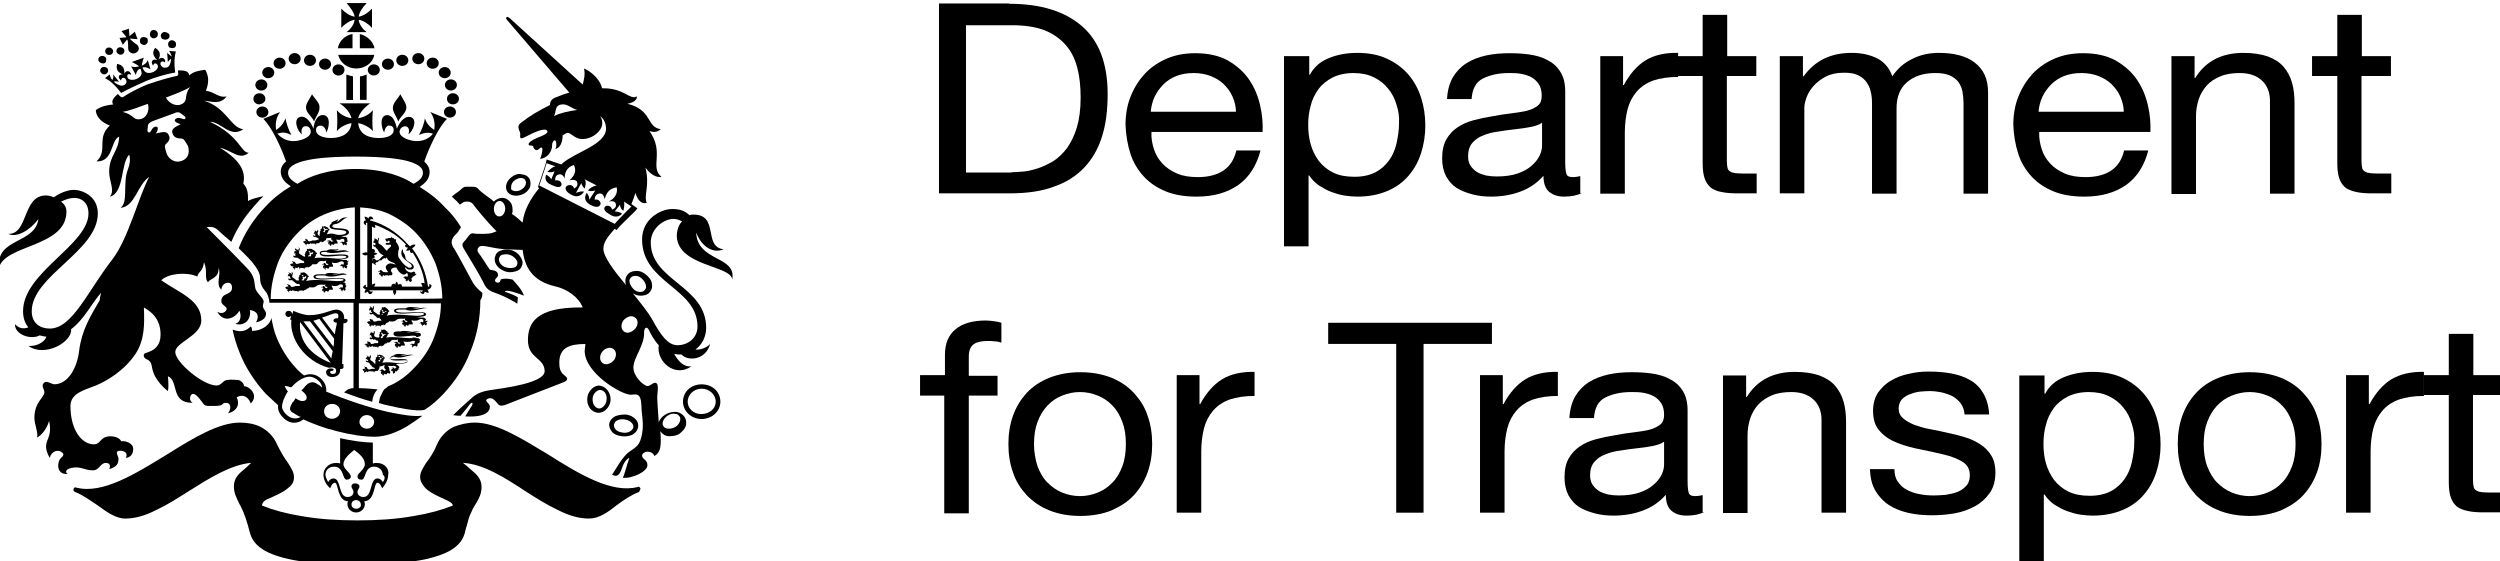 <?xml version="1.0" encoding="UTF-8" standalone="no"?>
<!-- Generator: Adobe Illustrator 18.0.0, SVG Export Plug-In . SVG Version: 6.00 Build 0)  -->

<svg
   xmlns:dc="http://purl.org/dc/elements/1.1/"
   xmlns:cc="http://creativecommons.org/ns#"
   xmlns:rdf="http://www.w3.org/1999/02/22-rdf-syntax-ns#"
   xmlns:svg="http://www.w3.org/2000/svg"
   xmlns="http://www.w3.org/2000/svg"
   xmlns:sodipodi="http://sodipodi.sourceforge.net/DTD/sodipodi-0.dtd"
   xmlns:inkscape="http://www.inkscape.org/namespaces/inkscape"
   version="1.1"
   id="Layer_1"
   x="0px"
   y="0px"
   viewBox="3.7 128.1 133.65 30"
   enable-background="new 3.7 128.1 487.1 318.4"
   xml:space="preserve"
   inkscape:version="0.91 r13725"
   sodipodi:docname="dft.svg"
   width="133.65"
   height="30"><defs
     id="defs169" /><sodipodi:namedview
     pagecolor="#ffffff"
     bordercolor="#666666"
     borderopacity="1"
     objecttolerance="10"
     gridtolerance="10"
     guidetolerance="10"
     inkscape:pageopacity="0"
     inkscape:pageshadow="2"
     inkscape:window-width="2560"
     inkscape:window-height="1314"
     id="namedview167"
     showgrid="false"
     fit-margin-top="0"
     fit-margin-left="0"
     fit-margin-right="0"
     fit-margin-bottom="0"
     inkscape:zoom="5.9296484"
     inkscape:cx="92.611802"
     inkscape:cy="-20.524512"
     inkscape:window-x="0"
     inkscape:window-y="60"
     inkscape:window-maximized="1"
     inkscape:current-layer="g4272" /><g
     id="g4299"
     transform="matrix(0.411,0,0,0.411,36.813,-25.233)"><g
       id="g4272"
       transform="matrix(0.248,0,0,0.23,29.312,343.897)"><g
         id="g4465"><g
           id="g4413"><g
             transform="matrix(1.839,0,0,1.839,-33.142,-374.711)"
             id="g4439"><g
               id="g5"
               enable-background="new    "><path
                 id="path7"
                 d="m 64.9,273.9 c 9,0 15.9,2.3 20.8,6.9 4.9,4.6 7.3,11.6 7.3,20.9 0,4.9 -0.5,9.3 -1.6,13 -1.1,3.8 -2.8,7 -5.1,9.6 -2.3,2.6 -5.2,4.6 -8.8,5.9 -3.5,1.4 -7.7,2 -12.6,2 l -20,0 0,-58.4 20,0 z m 0.7,51.8 c 0.9,0 2,-0.1 3.3,-0.2 1.3,-0.1 2.7,-0.5 4.2,-1 1.5,-0.5 2.9,-1.3 4.4,-2.2 1.4,-1 2.7,-2.3 3.9,-4 1.1,-1.7 2.1,-3.8 2.8,-6.3 0.7,-2.5 1.1,-5.6 1.1,-9.2 0,-3.5 -0.3,-6.6 -1,-9.4 -0.7,-2.8 -1.8,-5.1 -3.4,-7 -1.6,-1.9 -3.6,-3.4 -6,-4.4 -2.5,-1 -5.5,-1.5 -9.1,-1.5 l -13.2,0 0,45.3 13,0 z"
                 inkscape:connector-curvature="0" /><path
                 id="path9"
                 d="m 130.3,329.6 c -3.2,2.4 -7.1,3.6 -11.9,3.6 -3.4,0 -6.3,-0.5 -8.8,-1.6 -2.5,-1.1 -4.6,-2.6 -6.3,-4.6 -1.7,-2 -3,-4.3 -3.8,-7 -0.8,-2.7 -1.3,-5.7 -1.4,-8.9 0,-3.2 0.5,-6.2 1.5,-8.8 1,-2.7 2.4,-5 4.1,-7 1.8,-2 3.9,-3.5 6.3,-4.6 2.4,-1.1 5.1,-1.6 8,-1.6 3.8,0 6.9,0.8 9.4,2.3 2.5,1.6 4.5,3.5 6,5.9 1.5,2.4 2.5,5 3.1,7.9 0.6,2.8 0.8,5.5 0.7,8.1 l -31.7,0 c -0.1,1.9 0.2,3.6 0.7,5.3 0.5,1.7 1.3,3.1 2.4,4.4 1.1,1.3 2.5,2.3 4.2,3.1 1.7,0.8 3.7,1.1 6,1.1 2.9,0 5.4,-0.7 7.2,-2 1.9,-1.4 3.1,-3.4 3.7,-6.2 l 6.9,0 c -1.1,4.6 -3.2,8.2 -6.3,10.6 z m -1.7,-27.2 c -0.6,-1.5 -1.5,-2.7 -2.5,-3.8 -1.1,-1.1 -2.3,-1.9 -3.8,-2.5 -1.4,-0.6 -3,-0.9 -4.8,-0.9 -1.8,0 -3.4,0.3 -4.9,0.9 -1.4,0.6 -2.7,1.5 -3.7,2.6 -1,1.1 -1.9,2.4 -2.5,3.8 -0.6,1.4 -1,3 -1.1,4.6 l 24.3,0 c 0,-1.6 -0.4,-3.2 -1,-4.7 z"
                 inkscape:connector-curvature="0" /><path
                 id="path11"
                 d="m 150.5,290 0,5.7 0.2,0 c 1.1,-2.3 2.9,-4 5.4,-5.1 2.5,-1.1 5.2,-1.6 8.1,-1.6 3.3,0 6.1,0.6 8.5,1.8 2.4,1.2 4.4,2.8 6.1,4.9 1.6,2 2.8,4.4 3.6,7.1 0.8,2.7 1.2,5.5 1.2,8.5 0,3 -0.4,5.8 -1.2,8.5 -0.8,2.7 -2,5 -3.6,7 -1.6,2 -3.6,3.6 -6.1,4.7 -2.4,1.1 -5.2,1.7 -8.5,1.7 -1,0 -2.2,-0.1 -3.5,-0.3 -1.3,-0.2 -2.5,-0.6 -3.8,-1.1 -1.3,-0.5 -2.4,-1.2 -3.6,-2 -1.1,-0.8 -2.1,-1.9 -2.8,-3.1 l -0.2,0 0,21.8 -7,0 0,-58.5 7.2,0 z m 24.9,15 c -0.5,-1.9 -1.3,-3.6 -2.4,-5 -1.1,-1.5 -2.4,-2.6 -4.1,-3.5 -1.7,-0.9 -3.6,-1.3 -5.8,-1.3 -2.3,0 -4.3,0.5 -6,1.4 -1.6,0.9 -3,2.1 -4,3.6 -1,1.5 -1.8,3.2 -2.2,5.1 -0.5,1.9 -0.7,3.8 -0.7,5.8 0,2.1 0.2,4.1 0.7,6 0.5,1.9 1.3,3.6 2.3,5.1 1.1,1.5 2.4,2.7 4.1,3.6 1.7,0.9 3.7,1.3 6.1,1.3 2.4,0 4.4,-0.5 6,-1.4 1.6,-0.9 2.9,-2.2 3.9,-3.7 1,-1.5 1.7,-3.3 2.1,-5.2 0.4,-2 0.7,-4 0.7,-6.1 0.1,-1.9 -0.1,-3.8 -0.7,-5.7 z"
                 inkscape:connector-curvature="0" /><path
                 id="path13"
                 d="m 228.2,332.1 c -1.2,0.7 -2.9,1.1 -5,1.1 -1.8,0 -3.2,-0.5 -4.3,-1.5 -1.1,-1 -1.6,-2.7 -1.6,-4.9 -1.9,2.3 -4.1,3.9 -6.7,4.9 -2.5,1 -5.3,1.5 -8.2,1.5 -1.9,0 -3.7,-0.2 -5.4,-0.7 -1.7,-0.5 -3.2,-1.1 -4.5,-2 -1.3,-0.9 -2.2,-2.1 -3,-3.6 -0.7,-1.5 -1.1,-3.3 -1.1,-5.4 0,-2.4 0.4,-4.4 1.2,-5.9 0.8,-1.5 1.9,-2.8 3.2,-3.7 1.3,-1 2.9,-1.7 4.6,-2.2 1.7,-0.5 3.5,-0.9 5.3,-1.2 1.9,-0.4 3.7,-0.7 5.4,-0.9 1.7,-0.2 3.2,-0.5 4.5,-0.8 1.3,-0.4 2.3,-0.9 3.1,-1.6 0.8,-0.7 1.1,-1.7 1.1,-3 0,-1.5 -0.3,-2.8 -0.9,-3.7 -0.6,-0.9 -1.3,-1.6 -2.2,-2.1 -0.9,-0.5 -1.9,-0.8 -3,-1 -1.1,-0.2 -2.2,-0.2 -3.3,-0.2 -2.9,0 -5.4,0.6 -7.4,1.7 -2,1.1 -3,3.2 -3.2,6.3 l -7,0 c 0.1,-2.6 0.7,-4.8 1.6,-6.6 1,-1.8 2.3,-3.3 3.9,-4.4 1.6,-1.1 3.5,-1.9 5.6,-2.4 2.1,-0.5 4.3,-0.7 6.7,-0.7 1.9,0 3.8,0.1 5.7,0.4 1.9,0.3 3.6,0.8 5.1,1.7 1.5,0.8 2.8,2 3.7,3.6 0.9,1.5 1.4,3.5 1.4,6 l 0,21.7 c 0,1.6 0.1,2.8 0.3,3.6 0.2,0.8 0.8,1.1 1.9,1.1 0.6,0 1.3,-0.1 2.1,-0.3 l 0,5.2 z M 217,310.4 c -0.9,0.7 -2,1.1 -3.4,1.4 -1.4,0.3 -2.9,0.5 -4.5,0.7 -1.6,0.2 -3.1,0.4 -4.7,0.7 -1.6,0.2 -3,0.6 -4.3,1.2 -1.3,0.5 -2.3,1.3 -3.1,2.3 -0.8,1 -1.2,2.4 -1.2,4.1 0,1.1 0.2,2.1 0.7,2.9 0.5,0.8 1.1,1.4 1.8,1.9 0.7,0.5 1.6,0.8 2.6,1.1 1,0.2 2,0.3 3.1,0.3 2.3,0 4.3,-0.3 5.9,-0.9 1.6,-0.6 3,-1.4 4,-2.4 1,-0.9 1.8,-2 2.3,-3.1 0.5,-1.1 0.7,-2.2 0.7,-3.1 l 0,-7.1 z"
                 inkscape:connector-curvature="0" /><path
                 id="path15"
                 d="m 240,290 0,8.9 0.2,0 c 1.7,-3.4 3.8,-6 6.2,-7.6 2.4,-1.6 5.6,-2.4 9.3,-2.3 l 0,7.4 c -2.8,0 -5.2,0.4 -7.1,1.1 -2,0.8 -3.5,1.9 -4.7,3.4 -1.2,1.5 -2.1,3.3 -2.6,5.4 -0.5,2.1 -0.8,4.5 -0.8,7.2 l 0,18.8 -7,0 0,-42.3 6.5,0 z"
                 inkscape:connector-curvature="0" /><path
                 id="path17"
                 d="m 278,290 0,6.1 -8.4,0 0,26.3 c 0,0.8 0.1,1.5 0.2,2 0.1,0.5 0.4,0.9 0.8,1.1 0.4,0.3 0.9,0.4 1.6,0.5 0.7,0.1 1.6,0.1 2.7,0.1 l 3.2,0 0,6.1 -5.3,0 c -1.8,0 -3.3,-0.1 -4.6,-0.4 -1.3,-0.2 -2.3,-0.7 -3.1,-1.3 -0.8,-0.7 -1.4,-1.6 -1.8,-2.8 -0.4,-1.2 -0.6,-2.8 -0.6,-4.7 l 0,-26.9 -7.2,0 0,-6.1 7.2,0 0,-12.7 7,0 0,12.7 8.3,0 z"
                 inkscape:connector-curvature="0" /><path
                 id="path19"
                 d="m 291.3,290 0,6.2 0.2,0 c 3.2,-4.8 7.7,-7.2 13.7,-7.2 2.6,0 5,0.5 7.1,1.6 2.1,1.1 3.6,2.9 4.5,5.6 1.4,-2.3 3.3,-4.1 5.6,-5.3 2.3,-1.3 4.9,-1.9 7.6,-1.9 2.1,0 4,0.2 5.8,0.7 1.7,0.5 3.2,1.2 4.4,2.2 1.2,1 2.2,2.2 2.9,3.8 0.7,1.6 1,3.4 1,5.6 l 0,31 -7,0 0,-27.7 c 0,-1.3 -0.1,-2.5 -0.3,-3.7 -0.2,-1.1 -0.6,-2.1 -1.2,-3 -0.6,-0.8 -1.4,-1.5 -2.5,-2 -1.1,-0.5 -2.4,-0.7 -4.1,-0.7 -3.4,0 -6.1,1 -8.1,2.9 -2,1.9 -2.9,4.6 -2.9,7.9 l 0,26.3 -7,0 0,-27.7 c 0,-1.4 -0.1,-2.6 -0.4,-3.8 -0.2,-1.1 -0.7,-2.1 -1.3,-3 -0.6,-0.8 -1.4,-1.5 -2.4,-2 -1,-0.5 -2.3,-0.7 -3.9,-0.7 -2,0 -3.8,0.4 -5.2,1.2 -1.4,0.8 -2.6,1.8 -3.5,2.9 -0.9,1.1 -1.6,2.3 -2,3.6 -0.4,1.2 -0.6,2.2 -0.6,3.1 l 0,26.3 -7,0 0,-42.2 6.6,0 z"
                 inkscape:connector-curvature="0" /><path
                 id="path21"
                 d="m 383.5,329.6 c -3.2,2.4 -7.1,3.6 -11.9,3.6 -3.4,0 -6.3,-0.5 -8.8,-1.6 -2.5,-1.1 -4.6,-2.6 -6.3,-4.6 -1.7,-2 -3,-4.3 -3.8,-7 -0.8,-2.7 -1.3,-5.7 -1.4,-8.9 0,-3.2 0.5,-6.2 1.5,-8.8 1,-2.7 2.4,-5 4.1,-7 1.8,-2 3.9,-3.5 6.3,-4.6 2.4,-1.1 5.1,-1.6 8,-1.6 3.8,0 6.9,0.8 9.4,2.3 2.5,1.6 4.5,3.5 6,5.9 1.5,2.4 2.5,5 3.1,7.9 0.6,2.8 0.8,5.5 0.7,8.1 l -31.7,0 c -0.1,1.9 0.2,3.6 0.7,5.3 0.5,1.7 1.3,3.1 2.4,4.4 1.1,1.3 2.5,2.3 4.2,3.1 1.7,0.8 3.7,1.1 6,1.1 2.9,0 5.4,-0.7 7.2,-2 1.9,-1.4 3.1,-3.4 3.7,-6.2 l 6.9,0 c -1.1,4.6 -3.2,8.2 -6.3,10.6 z m -1.7,-27.2 c -0.6,-1.5 -1.5,-2.7 -2.5,-3.8 -1.1,-1.1 -2.3,-1.9 -3.8,-2.5 -1.4,-0.6 -3,-0.9 -4.8,-0.9 -1.8,0 -3.4,0.3 -4.9,0.9 -1.4,0.6 -2.7,1.5 -3.7,2.6 -1,1.1 -1.9,2.4 -2.5,3.8 -0.6,1.4 -1,3 -1.1,4.6 l 24.3,0 c 0,-1.6 -0.4,-3.2 -1,-4.7 z"
                 inkscape:connector-curvature="0" /><path
                 id="path23"
                 d="m 403,290 0,6.7 0.2,0 c 2.9,-5.1 7.5,-7.7 13.7,-7.7 2.8,0 5.1,0.4 7,1.1 1.9,0.8 3.4,1.8 4.5,3.2 1.1,1.4 1.9,3 2.4,4.9 0.5,1.9 0.7,4 0.7,6.3 l 0,27.8 -7,0 0,-28.6 c 0,-2.6 -0.8,-4.7 -2.3,-6.2 -1.5,-1.5 -3.6,-2.3 -6.3,-2.3 -2.1,0 -4,0.3 -5.5,1 -1.6,0.7 -2.9,1.6 -3.9,2.8 -1,1.2 -1.8,2.6 -2.3,4.2 -0.5,1.6 -0.8,3.4 -0.8,5.3 l 0,23.9 -7,0 0,-42.4 6.6,0 z"
                 inkscape:connector-curvature="0" /><path
                 id="path25"
                 d="m 459,290 0,6.1 -8.4,0 0,26.3 c 0,0.8 0.1,1.5 0.2,2 0.1,0.5 0.4,0.9 0.8,1.1 0.4,0.3 0.9,0.4 1.6,0.5 0.7,0.1 1.6,0.1 2.7,0.1 l 3.2,0 0,6.1 -5.3,0 c -1.8,0 -3.3,-0.1 -4.6,-0.4 -1.3,-0.3 -2.3,-0.7 -3.1,-1.3 -0.8,-0.7 -1.4,-1.6 -1.8,-2.8 -0.4,-1.2 -0.6,-2.8 -0.6,-4.7 l 0,-26.9 -7.2,0 0,-6.1 7.2,0 0,-12.7 7,0 0,12.7 8.3,0 z"
                 inkscape:connector-curvature="0" /></g><g
               id="g27"
               enable-background="new    "><path
                 id="path29"
                 d="m 39.5,394.2 0,-6.1 7.1,0 0,-6.3 c 0,-3.4 1,-6 3,-7.8 2,-1.8 4.9,-2.7 8.7,-2.7 0.7,0 1.4,0.1 2.2,0.2 0.8,0.1 1.6,0.3 2.2,0.5 l 0,6.1 c -0.6,-0.2 -1.3,-0.4 -2,-0.4 -0.7,-0.1 -1.4,-0.1 -2,-0.1 -1.7,0 -3,0.3 -3.9,1 -0.9,0.7 -1.4,1.9 -1.4,3.8 l 0,5.9 8.2,0 0,6.1 -8.2,0 0,36.2 -7,0 0,-36.2 -6.9,0 z"
                 inkscape:connector-curvature="0" /><path
                 id="path31"
                 d="m 66,400.6 c 0.9,-2.7 2.2,-5 3.9,-7 1.7,-2 3.9,-3.6 6.5,-4.7 2.6,-1.1 5.5,-1.7 8.8,-1.7 3.4,0 6.3,0.6 8.9,1.7 2.5,1.1 4.7,2.7 6.4,4.7 1.7,2 3.1,4.3 3.9,7 0.9,2.7 1.3,5.6 1.3,8.7 0,3.1 -0.4,6 -1.3,8.7 -0.9,2.7 -2.2,5 -3.9,7 -1.7,2 -3.9,3.5 -6.4,4.7 -2.5,1.1 -5.5,1.7 -8.9,1.7 -3.3,0 -6.3,-0.6 -8.8,-1.7 -2.6,-1.1 -4.7,-2.7 -6.5,-4.7 -1.7,-2 -3.1,-4.3 -3.9,-7 -0.9,-2.7 -1.3,-5.6 -1.3,-8.7 0,-3.1 0.4,-6 1.3,-8.7 z m 7,15.5 c 0.7,2 1.6,3.7 2.8,5 1.2,1.3 2.6,2.4 4.2,3.1 1.6,0.7 3.3,1.1 5.1,1.1 1.8,0 3.5,-0.4 5.1,-1.1 1.6,-0.7 3,-1.7 4.2,-3.1 1.2,-1.3 2.1,-3 2.8,-5 0.7,-2 1,-4.3 1,-6.8 0,-2.6 -0.3,-4.8 -1,-6.8 -0.7,-2 -1.6,-3.7 -2.8,-5 -1.2,-1.4 -2.6,-2.4 -4.2,-3.1 -1.6,-0.7 -3.3,-1.1 -5.1,-1.1 -1.8,0 -3.5,0.4 -5.1,1.1 -1.6,0.7 -3,1.7 -4.2,3.1 -1.2,1.4 -2.1,3 -2.8,5 -0.7,2 -1,4.3 -1,6.8 0,2.5 0.4,4.8 1,6.8 z"
                 inkscape:connector-curvature="0" /><path
                 id="path33"
                 d="m 119.2,388.1 0,8.9 0.2,0 c 1.7,-3.4 3.8,-6 6.2,-7.6 2.4,-1.6 5.6,-2.4 9.3,-2.3 l 0,7.4 c -2.8,0 -5.2,0.4 -7.1,1.1 -2,0.8 -3.5,1.9 -4.7,3.4 -1.2,1.5 -2.1,3.3 -2.6,5.4 -0.5,2.1 -0.8,4.5 -0.8,7.2 l 0,18.8 -7,0 0,-42.3 6.5,0 z"
                 inkscape:connector-curvature="0" /><path
                 id="path35"
                 d="m 155.9,378.5 0,-6.5 46.7,0 0,6.5 -19.5,0 0,51.9 -7.8,0 0,-51.9 -19.4,0 z"
                 inkscape:connector-curvature="0" /><path
                 id="path37"
                 d="m 205.7,388.1 0,8.9 0.2,0 c 1.7,-3.4 3.8,-6 6.2,-7.6 2.4,-1.6 5.6,-2.4 9.3,-2.3 l 0,7.4 c -2.8,0 -5.2,0.4 -7.1,1.1 -2,0.8 -3.5,1.9 -4.7,3.4 -1.2,1.5 -2.1,3.3 -2.6,5.4 -0.5,2.1 -0.8,4.5 -0.8,7.2 l 0,18.8 -7,0 0,-42.3 6.5,0 z"
                 inkscape:connector-curvature="0" /><path
                 id="path39"
                 d="m 263.1,430.2 c -1.2,0.7 -2.9,1.1 -5,1.1 -1.8,0 -3.2,-0.5 -4.3,-1.5 -1.1,-1 -1.6,-2.7 -1.6,-4.9 -1.9,2.3 -4.1,3.9 -6.7,4.9 -2.5,1 -5.3,1.5 -8.2,1.5 -1.9,0 -3.7,-0.2 -5.4,-0.7 -1.7,-0.5 -3.2,-1.1 -4.5,-2 -1.3,-0.9 -2.2,-2.1 -3,-3.6 -0.7,-1.5 -1.1,-3.3 -1.1,-5.4 0,-2.4 0.4,-4.4 1.2,-5.9 0.8,-1.5 1.9,-2.8 3.2,-3.7 1.3,-1 2.9,-1.7 4.6,-2.2 1.7,-0.5 3.5,-0.9 5.3,-1.2 1.9,-0.4 3.7,-0.7 5.4,-0.9 1.7,-0.2 3.2,-0.5 4.5,-0.8 1.3,-0.4 2.3,-0.9 3.1,-1.6 0.8,-0.7 1.1,-1.7 1.1,-3 0,-1.5 -0.3,-2.8 -0.9,-3.7 -0.6,-0.9 -1.3,-1.6 -2.2,-2.1 -0.9,-0.5 -1.9,-0.8 -3,-1 -1.1,-0.2 -2.2,-0.2 -3.3,-0.2 -2.9,0 -5.4,0.6 -7.4,1.7 -2,1.1 -3,3.2 -3.2,6.3 l -7,0 c 0.1,-2.6 0.7,-4.8 1.6,-6.6 1,-1.8 2.3,-3.3 3.9,-4.4 1.6,-1.1 3.5,-1.9 5.6,-2.4 2.1,-0.5 4.3,-0.7 6.7,-0.7 1.9,0 3.8,0.1 5.7,0.4 1.9,0.3 3.6,0.8 5.1,1.7 1.5,0.8 2.8,2 3.7,3.6 0.9,1.5 1.4,3.5 1.4,6 l 0,21.7 c 0,1.6 0.1,2.8 0.3,3.6 0.2,0.8 0.8,1.1 1.9,1.1 0.6,0 1.3,-0.1 2.1,-0.3 l 0,5.2 z m -11.3,-21.7 c -0.9,0.7 -2,1.1 -3.4,1.4 -1.4,0.3 -2.9,0.5 -4.5,0.7 -1.6,0.2 -3.1,0.4 -4.7,0.7 -1.6,0.2 -3,0.6 -4.3,1.2 -1.3,0.5 -2.3,1.3 -3.1,2.3 -0.8,1 -1.2,2.4 -1.2,4.1 0,1.1 0.2,2.1 0.7,2.9 0.5,0.8 1.1,1.4 1.8,1.9 0.7,0.5 1.6,0.8 2.6,1.1 1,0.2 2,0.3 3.1,0.3 2.3,0 4.3,-0.3 5.9,-0.9 1.6,-0.6 3,-1.4 4,-2.4 1,-0.9 1.8,-2 2.3,-3.1 0.5,-1.1 0.7,-2.2 0.7,-3.1 l 0,-7.1 z"
                 inkscape:connector-curvature="0" /><path
                 id="path41"
                 d="m 275.1,388.1 0,6.7 0.2,0 c 2.9,-5.1 7.5,-7.7 13.7,-7.7 2.8,0 5.1,0.4 7,1.1 1.9,0.8 3.4,1.8 4.5,3.2 1.1,1.4 1.9,3 2.4,4.9 0.5,1.9 0.7,4 0.7,6.3 l 0,27.8 -7,0 0,-28.6 c 0,-2.6 -0.8,-4.7 -2.3,-6.2 -1.5,-1.5 -3.6,-2.3 -6.3,-2.3 -2.1,0 -4,0.3 -5.5,1 -1.6,0.7 -2.8,1.6 -3.9,2.8 -1,1.2 -1.8,2.6 -2.3,4.2 -0.5,1.6 -0.8,3.4 -0.8,5.3 l 0,23.9 -7,0 0,-42.3 6.6,0 z"
                 inkscape:connector-curvature="0" /><path
                 id="path43"
                 d="m 318.4,420.9 c 0.7,1.1 1.5,1.9 2.6,2.5 1.1,0.6 2.3,1.1 3.6,1.3 1.3,0.3 2.7,0.4 4.1,0.4 1.1,0 2.2,-0.1 3.4,-0.2 1.2,-0.2 2.3,-0.5 3.3,-0.9 1,-0.4 1.8,-1.1 2.5,-1.9 0.7,-0.8 1,-1.9 1,-3.2 0,-1.8 -0.7,-3.2 -2,-4.1 -1.4,-0.9 -3.1,-1.7 -5.1,-2.2 -2,-0.5 -4.3,-1.1 -6.7,-1.6 -2.4,-0.5 -4.6,-1.1 -6.7,-2 -2,-0.8 -3.8,-2 -5.1,-3.6 -1.4,-1.5 -2,-3.7 -2,-6.4 0,-2.1 0.5,-4 1.4,-5.5 1,-1.5 2.2,-2.8 3.7,-3.7 1.5,-1 3.2,-1.7 5.1,-2.1 1.9,-0.5 3.7,-0.7 5.6,-0.7 2.4,0 4.6,0.2 6.6,0.6 2,0.4 3.8,1.1 5.4,2.1 1.6,1 2.8,2.4 3.7,4.1 0.9,1.7 1.5,3.9 1.6,6.4 l -7,0 c -0.1,-1.4 -0.5,-2.5 -1.1,-3.4 -0.6,-0.9 -1.4,-1.6 -2.3,-2.2 -0.9,-0.5 -2,-0.9 -3.1,-1.2 -1.1,-0.2 -2.2,-0.4 -3.4,-0.4 -1,0 -2.1,0.1 -3.1,0.2 -1.1,0.2 -2,0.5 -2.9,0.9 -0.9,0.4 -1.6,1 -2.1,1.6 -0.5,0.7 -0.8,1.6 -0.8,2.7 0,1.2 0.4,2.2 1.3,3 0.8,0.8 1.9,1.4 3.2,2 1.3,0.5 2.8,1 4.4,1.3 1.6,0.3 3.3,0.7 4.9,1.1 1.7,0.4 3.4,0.8 5.1,1.4 1.7,0.5 3.1,1.3 4.4,2.2 1.3,0.9 2.3,2 3.1,3.4 0.8,1.4 1.2,3.1 1.2,5.1 0,2.6 -0.5,4.7 -1.6,6.4 -1.1,1.7 -2.5,3.1 -4.2,4.1 -1.7,1 -3.7,1.8 -5.8,2.2 -2.2,0.4 -4.3,0.6 -6.4,0.6 -2.3,0 -4.6,-0.2 -6.7,-0.7 -2.1,-0.5 -4,-1.3 -5.6,-2.4 -1.6,-1.1 -2.9,-2.6 -3.9,-4.4 -1,-1.8 -1.5,-4 -1.6,-6.7 l 7,0 c 0,1.6 0.3,2.9 1,3.9 z"
                 inkscape:connector-curvature="0" /><path
                 id="path45"
                 d="m 360.2,388.1 0,5.7 0.2,0 c 1.1,-2.3 2.9,-4 5.4,-5.1 2.5,-1.1 5.2,-1.6 8.1,-1.6 3.3,0 6.1,0.6 8.5,1.8 2.4,1.2 4.4,2.8 6.1,4.9 1.6,2 2.8,4.4 3.6,7.1 0.8,2.7 1.2,5.5 1.2,8.5 0,3 -0.4,5.8 -1.2,8.5 -0.8,2.7 -2,5 -3.6,7 -1.6,2 -3.6,3.6 -6.1,4.7 -2.4,1.1 -5.2,1.7 -8.5,1.7 -1,0 -2.2,-0.1 -3.5,-0.3 -1.3,-0.2 -2.5,-0.6 -3.8,-1.1 -1.3,-0.5 -2.4,-1.2 -3.6,-2 -1.1,-0.8 -2.1,-1.9 -2.8,-3.1 l -0.2,0 0,21.8 -7,0 0,-58.4 7.2,0 z m 24.9,15 c -0.5,-1.9 -1.3,-3.6 -2.4,-5 -1.1,-1.5 -2.4,-2.6 -4.1,-3.5 -1.7,-0.9 -3.6,-1.3 -5.8,-1.3 -2.3,0 -4.3,0.5 -6,1.4 -1.6,0.9 -3,2.1 -4,3.6 -1,1.5 -1.8,3.2 -2.2,5.1 -0.5,1.9 -0.7,3.8 -0.7,5.8 0,2.1 0.2,4.1 0.7,6 0.5,1.9 1.3,3.6 2.3,5.1 1.1,1.5 2.4,2.7 4.1,3.6 1.7,0.9 3.7,1.3 6.1,1.3 2.4,0 4.4,-0.5 6,-1.4 1.6,-0.9 2.9,-2.2 3.9,-3.7 1,-1.5 1.7,-3.3 2.1,-5.2 0.4,-2 0.7,-4 0.7,-6.1 0.1,-1.9 -0.1,-3.8 -0.7,-5.7 z"
                 inkscape:connector-curvature="0" /><path
                 id="path47"
                 d="m 399.5,400.6 c 0.9,-2.7 2.2,-5 3.9,-7 1.7,-2 3.9,-3.6 6.5,-4.7 2.6,-1.1 5.5,-1.7 8.8,-1.7 3.4,0 6.3,0.6 8.9,1.7 2.5,1.1 4.7,2.7 6.4,4.7 1.7,2 3.1,4.3 3.9,7 0.9,2.7 1.3,5.6 1.3,8.7 0,3.1 -0.4,6 -1.3,8.7 -0.9,2.7 -2.2,5 -3.9,7 -1.7,2 -3.9,3.5 -6.4,4.7 -2.5,1.1 -5.5,1.7 -8.9,1.7 -3.3,0 -6.3,-0.6 -8.8,-1.7 -2.6,-1.1 -4.7,-2.7 -6.5,-4.7 -1.7,-2 -3.1,-4.3 -3.9,-7 -0.9,-2.7 -1.3,-5.6 -1.3,-8.7 0,-3.1 0.4,-6 1.3,-8.7 z m 7.1,15.5 c 0.7,2 1.6,3.7 2.8,5 1.2,1.3 2.6,2.4 4.2,3.1 1.6,0.7 3.3,1.1 5.1,1.1 1.8,0 3.5,-0.4 5.1,-1.1 1.6,-0.7 3,-1.7 4.2,-3.1 1.2,-1.3 2.1,-3 2.8,-5 0.7,-2 1,-4.3 1,-6.8 0,-2.6 -0.3,-4.8 -1,-6.8 -0.7,-2 -1.6,-3.7 -2.8,-5 -1.2,-1.4 -2.6,-2.4 -4.2,-3.1 -1.6,-0.7 -3.3,-1.1 -5.1,-1.1 -1.8,0 -3.5,0.4 -5.1,1.1 -1.6,0.7 -3,1.7 -4.2,3.1 -1.2,1.4 -2.1,3 -2.8,5 -0.7,2 -1,4.3 -1,6.8 0,2.5 0.3,4.8 1,6.8 z"
                 inkscape:connector-curvature="0" /><path
                 id="path49"
                 d="m 452.7,388.1 0,8.9 0.2,0 c 1.7,-3.4 3.8,-6 6.2,-7.6 2.5,-1.6 5.6,-2.4 9.3,-2.3 l 0,7.4 c -2.8,0 -5.2,0.4 -7.1,1.1 -2,0.8 -3.5,1.9 -4.7,3.4 -1.2,1.5 -2.1,3.3 -2.6,5.4 -0.5,2.1 -0.8,4.5 -0.8,7.2 l 0,18.8 -7,0 0,-42.3 6.5,0 z"
                 inkscape:connector-curvature="0" /><path
                 id="path51"
                 d="m 490.8,388.1 0,6.1 -8.4,0 0,26.3 c 0,0.8 0.1,1.5 0.2,2 0.1,0.5 0.4,0.9 0.8,1.1 0.4,0.3 0.9,0.4 1.6,0.5 0.7,0.1 1.6,0.1 2.7,0.1 l 3.2,0 0,6.1 -5.3,0 c -1.8,0 -3.3,-0.1 -4.6,-0.4 -1.3,-0.3 -2.3,-0.7 -3.1,-1.3 -0.8,-0.7 -1.4,-1.6 -1.8,-2.8 -0.4,-1.2 -0.6,-2.8 -0.6,-4.7 l 0,-26.9 -7.2,0 0,-6.1 7.2,0 0,-12.7 7,0 0,12.7 8.3,0 z"
                 inkscape:connector-curvature="0" /></g></g></g><g
           transform="matrix(3.47,0,0,-3.47,-1507.783,945.093)"
           id="g3093"><g
             transform="matrix(1.009,0,0,1.009,362.116,-731.873)"
             id="g3551"><g
               transform="translate(76.263,810.124)"
               id="g3111"><path
                 d="m -84.3,133.7 c -0.5,-1 -1,-1.6 -0.9,-2.3 0.1,-0.8 0.9,-1.3 1.2,-2.1 0.3,0.9 0.9,1.6 0.8,2.3 0.1,0.7 -0.9,1.6 -1.1,2.1"
                 id="path3113"
                 inkscape:connector-curvature="0" /></g><g
               transform="translate(80.777,810.124)"
               id="g3115"><path
                 d="m -75.6,133.7 c 0.5,-1 1,-1.6 0.9,-2.3 -0.1,-0.8 -0.9,-1.3 -1.2,-2.1 -0.3,0.9 -0.9,1.6 -0.8,2.3 0,0.7 0.9,1.6 1.1,2.1"
                 id="path3117"
                 inkscape:connector-curvature="0" /></g><g
               transform="translate(73.666,810.319)"
               id="g3119"><path
                 d="m -89.3,134.1 c 0.5,0 0.9,0.4 0.9,0.9 0,0.5 -0.4,0.9 -0.9,0.9 -0.5,0 -0.9,-0.4 -0.9,-0.9 0,-0.5 0.4,-0.9 0.9,-0.9"
                 id="path3121"
                 inkscape:connector-curvature="0" /></g><g
               transform="translate(73.87,809.883)"
               id="g3123"><path
                 d="m -88.9,133.2 c 0,0.5 -0.4,0.9 -0.9,0.9 -0.5,0 -0.9,-0.4 -0.9,-0.9 0,-0.5 0.4,-0.9 0.9,-0.9 0.5,0.1 0.9,0.4 0.9,0.9"
                 id="path3125"
                 inkscape:connector-curvature="0" /></g><g
               transform="translate(74.018,809.144)"
               id="g3127"><path
                 d="m -88.6,131.8 c 0,0.5 -0.4,0.9 -0.9,0.9 -0.5,0 -0.9,-0.4 -0.9,-0.9 0,-0.5 0.4,-0.9 0.9,-0.9 0.5,0 0.9,0.4 0.9,0.9"
                 id="path3129"
                 inkscape:connector-curvature="0" /></g><g
               transform="translate(75.354,811.773)"
               id="g3131"><path
                 d="m -86,136.9 c 0.5,0 0.9,0.4 0.9,0.9 0,0.5 -0.4,0.9 -0.9,0.9 -0.5,0 -0.9,-0.4 -0.9,-0.9 0,-0.5 0.4,-0.9 0.9,-0.9"
                 id="path3133"
                 inkscape:connector-curvature="0" /></g><g
               transform="translate(74.596,811.539)"
               id="g3135"><path
                 d="m -87.5,136.4 c 0.5,0 0.9,0.4 0.9,0.9 0,0.5 -0.4,0.9 -0.9,0.9 -0.5,0 -0.9,-0.4 -0.9,-0.9 0,-0.5 0.4,-0.9 0.9,-0.9"
                 id="path3137"
                 inkscape:connector-curvature="0" /></g><g
               transform="translate(74,811.017)"
               id="g3139"><path
                 d="m -88.6,135.4 c 0.5,0 0.9,0.4 0.9,0.9 0,0.5 -0.4,0.9 -0.9,0.9 -0.5,0 -0.9,-0.4 -0.9,-0.9 0,-0.5 0.4,-0.9 0.9,-0.9"
                 id="path3141"
                 inkscape:connector-curvature="0" /></g><g
               transform="translate(76.15,811.7)"
               id="g3143"><path
                 d="m -84.5,136.7 c 0.5,0 0.9,0.4 0.9,0.9 0,0.5 -0.4,0.9 -0.9,0.9 -0.5,0 -0.9,-0.4 -0.9,-0.9 0,-0.5 0.4,-0.9 0.9,-0.9"
                 id="path3145"
                 inkscape:connector-curvature="0" /></g><g
               transform="translate(76.906,811.481)"
               id="g3147"><path
                 d="m -83,136.3 c 0.5,0 0.9,0.4 0.9,0.9 0,0.5 -0.4,0.9 -0.9,0.9 -0.5,0 -0.9,-0.4 -0.9,-0.9 0,-0.5 0.4,-0.9 0.9,-0.9"
                 id="path3149"
                 inkscape:connector-curvature="0" /></g><g
               transform="translate(77.618,811.147)"
               id="g3151"><path
                 d="m -81.7,135.7 c 0.5,0 0.9,0.4 0.9,0.9 0,0.5 -0.4,0.9 -0.9,0.9 -0.5,0 -0.9,-0.4 -0.9,-0.9 0,-0.5 0.4,-0.9 0.9,-0.9"
                 id="path3153"
                 inkscape:connector-curvature="0" /></g><g
               transform="translate(83.059,810.624)"
               id="g3155"><path
                 d="m -71.2,134.7 c 0,-0.5 0.4,-0.9 0.9,-0.9 0.5,0 0.9,0.4 0.9,0.9 0,0.5 -0.4,0.9 -0.9,0.9 -0.5,0 -0.9,-0.4 -0.9,-0.9"
                 id="path3157"
                 inkscape:connector-curvature="0" /></g><g
               transform="translate(83.466,810.188)"
               id="g3159"><path
                 d="m -70.4,133.8 c -0.5,0 -0.9,-0.4 -0.9,-0.9 0,-0.5 0.4,-0.9 0.9,-0.9 0.5,0 0.9,0.4 0.9,0.9 0,0.5 -0.4,0.9 -0.9,0.9"
                 id="path3161"
                 inkscape:connector-curvature="0" /></g><g
               transform="translate(83.317,809.449)"
               id="g3163"><path
                 d="m -70.7,132.4 c -0.5,0 -0.9,-0.4 -0.9,-0.9 0,-0.5 0.4,-0.9 0.9,-0.9 0.5,0 0.9,0.4 0.9,0.9 0,0.5 -0.4,0.9 -0.9,0.9"
                 id="path3165"
                 inkscape:connector-curvature="0" /></g><g
               transform="translate(81.677,811.773)"
               id="g3167"><path
                 d="m -73.8,136.9 c 0.5,0 0.9,0.4 0.9,0.9 0,0.5 -0.4,0.9 -0.9,0.9 -0.5,0 -0.9,-0.4 -0.9,-0.9 0,-0.5 0.4,-0.9 0.9,-0.9"
                 id="path3169"
                 inkscape:connector-curvature="0" /></g><g
               transform="translate(82.435,811.539)"
               id="g3171"><path
                 d="m -72.4,136.4 c 0.5,0 0.9,0.4 0.9,0.9 0,0.5 -0.4,0.9 -0.9,0.9 -0.5,0 -0.9,-0.4 -0.9,-0.9 0,-0.5 0.4,-0.9 0.9,-0.9"
                 id="path3173"
                 inkscape:connector-curvature="0" /></g><g
               transform="translate(83.031,811.017)"
               id="g3175"><path
                 d="m -71.2,135.4 c 0.5,0 0.9,0.4 0.9,0.9 0,0.5 -0.4,0.9 -0.9,0.9 -0.5,0 -0.9,-0.4 -0.9,-0.9 0,-0.5 0.4,-0.9 0.9,-0.9"
                 id="path3177"
                 inkscape:connector-curvature="0" /></g><g
               transform="translate(80.88,811.7)"
               id="g3179"><path
                 d="m -75.4,136.7 c 0.5,0 0.9,0.4 0.9,0.9 0,0.5 -0.4,0.9 -0.9,0.9 -0.5,0 -0.9,-0.4 -0.9,-0.9 0,-0.5 0.4,-0.9 0.9,-0.9"
                 id="path3181"
                 inkscape:connector-curvature="0" /></g><g
               transform="translate(80.124,811.481)"
               id="g3183"><path
                 d="m -76.8,136.3 c 0.5,0 0.9,0.4 0.9,0.9 0,0.5 -0.4,0.9 -0.9,0.9 -0.5,0 -0.9,-0.4 -0.9,-0.9 0,-0.5 0.4,-0.9 0.9,-0.9"
                 id="path3185"
                 inkscape:connector-curvature="0" /></g><g
               transform="translate(79.108,811.452)"
               id="g3187"><path
                 d="m -78.8,136.3 c 0,-0.5 0.4,-0.9 0.9,-0.9 0.5,0 0.9,0.4 0.9,0.9 0,0.5 -0.4,0.9 -0.9,0.9 -0.5,0 -0.9,-0.4 -0.9,-0.9"
                 id="path3189"
                 inkscape:connector-curvature="0" /></g><g
               transform="translate(77.995,809.802)"
               id="g3191"><path
                 d="m -80.9,133.1 1,0 0,3.8 c -0.4,0.1 -0.7,0.2 -1,0.3 l 0,-4.1 z"
                 id="path3193"
                 inkscape:connector-curvature="0" /></g><g
               transform="translate(79.037,811.214)"
               id="g3195"><path
                 d="m -78.9,135.8 c -0.3,-0.1 -0.6,-0.3 -1,-0.3 l 0,-3.8 1,0 0,4.1 z"
                 id="path3197"
                 inkscape:connector-curvature="0" /></g><g
               transform="translate(78.32,812.655)"
               id="g3199"><path
                 d="m -80.3,138.6 0,2.3 c -1.1,-0.2 -2,-1.1 -2.2,-2.3 l 2.2,0 z"
                 id="path3201"
                 inkscape:connector-curvature="0" /></g><g
               transform="translate(78.716,812.655)"
               id="g3203"><path
                 d="m -79.6,138.6 2.2,0 c -0.2,1.1 -1.1,2 -2.2,2.3 l 0,-2.3 z"
                 id="path3205"
                 inkscape:connector-curvature="0" /></g><g
               transform="translate(77.579,812.282)"
               id="g3207"><path
                 d="m -81.7,137.9 c 0.3,-1.3 1.4,-2.2 2.7,-2.2 1.3,0 2.5,0.9 2.7,2.2 l -5.4,0 z"
                 id="path3209"
                 inkscape:connector-curvature="0" /></g><g
               transform="translate(79.04,813.552)"
               id="g3211"><path
                 d="m -78.9,140.3 c -0.6,0.5 -1.1,1.2 -1.2,2 0.7,-0.1 1.5,-0.7 2,-1.3 l 0,3.1 c -0.5,-0.6 -1.3,-1.2 -2,-1.3 0.1,0.7 0.5,1.4 1.2,2.2 l -3,0 c 0.6,-0.8 1.1,-1.5 1.2,-2.2 -0.7,0.1 -1.5,0.7 -2,1.3 l 0,-3.1 c 0.5,0.6 1.3,1.2 2,1.3 -0.1,-0.8 -0.6,-1.5 -1.2,-2 l 3,0 z"
                 id="path3213"
                 inkscape:connector-curvature="0" /></g><g
               transform="translate(80.163,792.602)"
               id="g3215"><path
                 d="m -76.8,99.9 c -2.8,0.7 -6.2,1.9 -9.3,3.3 l 0,0 c 0.1,0.6 -0.1,1.3 -0.6,1.9 -0.5,0.6 -1.1,0.9 -1.8,0.9 -0.3,0 -0.6,-0.1 -0.9,-0.2 -0.5,0.4 -0.9,0.8 -1.3,1.3 -1.2,1.4 -2.1,3 -2.8,4.8 -0.4,1 -0.6,2.1 -0.8,3.2 -0.1,-0.9 -1.2,-2.1 -2.9,-2.1 0,0.2 0,0.6 -0.2,0.7 -0.5,-0.5 -1.2,-1.1 -2.7,-0.5 0.2,-1.2 0.6,-2.5 1,-3.6 0.9,-2.5 2.3,-4.8 4,-6.8 0.6,-0.6 1.2,-1.2 1.8,-1.8 0,-0.1 0,-0.2 0,-0.4 0,-0.7 0.6,-1.7 1.5,-2.2 0.7,-0.4 1.6,-0.3 2.3,0.3 1.4,-0.7 3.1,-1.4 5,-1.9 2.1,-0.6 4.1,-0.9 5.7,-0.9 1.4,0 3.2,0.6 5,1.8 0.7,0.5 1.4,1 1.9,1.4 0.1,0.1 0.1,0.1 0.2,0.2 -1.3,-0.2 -3.3,0.2 -5.1,0.6 m -10.3,4.3 -0.3,0.2 c -0.5,0.4 -1,0.4 -1.5,0 -0.2,-0.2 -0.4,-0.4 -0.6,-0.7 l -0.3,-0.3 0.2,-0.2 c 0.6,-0.5 0.7,-1 0.5,-1.3 -0.1,-0.1 -0.2,-0.2 -0.3,-0.2 -0.3,-0.1 -0.7,0 -1.1,0.3 l -0.2,0.1 -0.1,-0.2 c 0,-0.1 -0.1,-0.1 -0.1,-0.2 0,-0.1 -0.1,-0.1 -0.2,-0.2 -0.2,-0.4 -0.4,-0.8 -0.4,-1 0,-0.1 0,-0.1 0,-0.2 0.1,-0.3 0.3,-0.5 0.6,-0.6 l 0.1,-0.1 c 0.3,-0.2 0.6,-0.4 0.9,-0.5 -0.5,-0.3 -1,-0.3 -1.5,-0.1 -0.8,0.4 -1.3,1.3 -1.3,1.7 0,0.7 0.3,1.5 0.8,2.4 l 0.1,0.1 -0.1,0.1 c -0.2,0.3 -0.3,0.5 -0.4,0.8 0.3,0 0.6,-0.1 0.9,-0.2 l 0.1,0 0.1,0.1 c 0.3,0.4 1.5,1.6 2.6,1.6 0.5,0 1,-0.3 1.4,-0.7 0.3,-0.3 0.5,-0.7 0.5,-1.1 0,0.1 -0.2,0.2 -0.4,0.4 m 1.9,-5.4 c -0.7,0 -1.2,0.5 -1.2,1.2 0,0.7 0.5,1.2 1.2,1.2 0.7,0 1.2,-0.5 1.2,-1.2 0,-0.7 -0.6,-1.2 -1.2,-1.2 m 5.2,-1.6 c -0.6,0 -1.1,0.5 -1.1,1.1 0,0.6 0.5,1.1 1.1,1.1 0.6,0 1.1,-0.5 1.1,-1.1 0,-0.6 -0.5,-1.1 -1.1,-1.1"
                 id="path3217"
                 inkscape:connector-curvature="0" /></g><g
               transform="translate(79.564,789.768)"
               id="g3219"><path
                 d="m -77.9,94.5 c -0.2,0 -0.4,0 -0.6,-0.1 l 0,3.4 c -1.5,0 -3.2,0.3 -4.9,0.7 l 0,-4.1 c -0.2,0.1 -0.4,0.1 -0.6,0.1 -1.2,0 -1.9,-1 -1.9,-1.9 0,-0.9 0.5,-1.7 1,-2.2 0.2,0.5 0.4,0.9 0.7,0.9 0.6,0 0.3,-2.9 2,-3 -0.1,-0.1 -0.1,-0.3 -0.1,-0.5 0,-0.7 0.6,-1.3 1.3,-1.3 0.7,0 1.3,0.6 1.3,1.3 0,0.2 0,0.3 -0.1,0.5 1.7,0.1 1.4,3 2,3 0.3,0 0.5,-0.4 0.7,-0.9 0.4,0.5 0.9,1.3 0.9,2.2 0.2,0.9 -0.5,1.9 -1.7,1.9 M -81,87.1 c -0.4,0 -0.7,0.3 -0.7,0.7 0,0.4 0.3,0.7 0.7,0.7 0.4,0 0.7,-0.3 0.7,-0.7 0.1,-0.3 -0.2,-0.7 -0.7,-0.7 m 4,4.3 c -0.2,0.4 -0.5,0.6 -0.8,0.6 -1.2,0 -0.7,-3 -2.1,-3 -0.6,0 -0.9,0.4 -0.9,0.8 0,0.4 0.3,0.6 0.3,0.9 0,0.3 -0.3,0.5 -0.6,0.5 -0.3,0 -0.6,-0.1 -0.6,-0.5 0,-0.3 0.3,-0.5 0.3,-0.9 0,-0.4 -0.3,-0.8 -0.9,-0.8 -1.4,0 -0.9,3 -2.1,3 -0.3,0 -0.6,-0.2 -0.8,-0.6 -0.2,0.4 -0.4,0.9 -0.4,1.2 0,0.6 0.4,1.3 1.3,1.3 1.5,0 1.2,-2.1 1.9,-2.1 0.3,0 0.6,0.2 0.6,0.5 0,0.6 -1.1,1.2 -1.1,2 0,0.8 0.8,1.6 1.6,2.3 0.9,-0.7 1.6,-1.4 1.6,-2.3 0,-0.9 -1.1,-1.4 -1.1,-2 0,-0.3 0.2,-0.5 0.6,-0.5 0.7,0 0.4,2.1 1.9,2.1 0.9,0 1.3,-0.8 1.3,-1.3 0.4,-0.3 0.3,-0.8 0,-1.2"
                 id="path3221"
                 inkscape:connector-curvature="0" /></g><g
               transform="translate(93.051,788.386)"
               id="g3223"><path
                 d="m -51.9,91.8 c -0.1,0.2 -0.3,0.3 -0.4,0.2 -3.9,-1.1 -8.8,2.1 -13.5,5.3 -4,2.6 -7.7,5.1 -10.9,5.1 -1.2,0 -2.2,-0.3 -3.2,-0.7 -1.1,-0.6 -2,-1.6 -2.5,-2.9 -0.5,-1.3 -1.1,-2.2 -1.6,-2.9 -0.5,-0.9 -0.9,-1.5 -0.9,-2.3 0,-0.6 0.3,-1.2 0.8,-1.8 0.5,-0.5 1.1,-0.9 2.1,-1.4 0.2,-0.1 0.4,-0.2 0.6,-0.3 0.8,-0.4 1.3,-0.6 1.4,-1.1 -1.6,-0.7 -3.6,-1.3 -5.9,-1.7 -2.6,-0.5 -5.4,-0.7 -8.4,-0.7 -3,0 -5.8,0.2 -8.4,0.7 -2.3,0.4 -4.3,1 -5.9,1.7 0.1,0.7 0.5,0.9 1.4,1.3 0.2,0.1 0.4,0.2 0.6,0.3 0.8,0.4 1.5,0.8 2,1.3 0.6,0.5 0.8,1 0.8,1.7 0,0.8 -0.4,1.4 -0.9,2.3 -0.5,0.7 -1,1.6 -1.6,2.9 -0.5,1.3 -1.4,2.3 -2.5,2.9 -0.9,0.5 -2,0.7 -3.1,0.7 -3.2,0 -7,-2.5 -11,-5.2 -4.7,-3.1 -9.6,-6.4 -13.5,-5.3 -0.2,0.1 -0.4,0 -0.4,-0.2 -0.1,-0.2 0,-0.4 0.2,-0.5 1.2,-0.5 2.3,-1.4 3.3,-2.1 1.4,-1.1 2.8,-2.2 4.2,-2.2 1.4,0 2.9,0.4 4.7,1.4 1.6,0.8 3.2,1.9 4.8,3 3.1,2.1 6.3,4.3 9.4,4.6 -0.3,-0.3 -0.6,-0.6 -0.9,-0.9 -0.9,-0.8 -1.7,-1.5 -1.7,-2.9 0,-1.1 0.4,-1.9 0.9,-3 0.2,-0.3 0.3,-0.7 0.5,-1.1 0.3,-0.8 0.5,-1.4 0.7,-2.2 0.1,-0.4 0.2,-0.8 0.3,-1.2 0.2,-0.7 0.6,-2.1 2.8,-3.2 2.6,-1.3 7.1,-2 13.3,-2 6.2,0 10.7,0.7 13.3,2 2.2,1.1 2.6,2.5 2.8,3.2 0.1,0.5 0.2,0.9 0.3,1.2 0.2,0.8 0.3,1.4 0.7,2.2 0.2,0.6 0.5,1 0.7,1.4 0.5,0.9 0.8,1.6 0.8,2.6 0,1.4 -0.8,2.1 -1.8,3 -0.3,0.3 -0.6,0.6 -1,0.9 3.1,-0.2 6.3,-2.4 9.4,-4.6 1.6,-1.1 3.2,-2.2 4.8,-3 1.8,-1 3.3,-1.4 4.7,-1.4 1.5,0 2.8,1 4.2,2.2 1,0.8 2.1,1.6 3.3,2.1 0.1,0.2 0.2,0.4 0.2,0.6"
                 id="path3225"
                 inkscape:connector-curvature="0" /></g><g
               transform="translate(84.97,799.152)"
               id="g3227"><path
                 d="m -67.5,112.6 c -0.4,0.3 -1.1,1 -1.5,1.8 -0.5,1 -2.4,4.8 -2.7,5.3 -0.3,0.4 -0.4,0.8 -0.4,1.1 0,0.4 0.2,0.7 0.4,1 0.2,0.2 0.6,0.6 0.7,0.9 0.1,0.2 0.2,0.3 0.3,0.5 -0.7,1.2 -1.4,2.2 -2.4,3.2 -1.1,1.3 -2.4,2.4 -3.8,3.3 0.7,0.5 1.5,1.2 1.5,2.4 0,0.7 -0.3,1.2 -0.8,1.7 0.8,2.5 2.2,5.6 3.4,6.9 l -2.5,1.1 c 0.7,-1 0.7,-2.2 0.6,-2.9 -0.7,0.5 -1.2,1.1 -1.4,1.9 -0.1,-0.8 -0.5,-2 -0.9,-2.7 0.7,0.3 1.3,0.5 2.1,0.2 -0.4,-0.6 -1.5,-1.5 -3.2,-1.1 -0.9,0.2 -1.8,0.7 -1.8,1.4 0,0.4 0.3,0.9 0.9,0.9 0.6,-0.1 0.6,-0.9 0.4,-1.3 0.7,0.4 1.5,2.5 0.3,2.8 -0.9,0.2 -1.7,-1 -2,-1.9 -0.2,1.1 -0.6,2.2 -1.5,2.2 -1.2,-0.1 -0.8,-2.2 -0.4,-2.8 0.1,0.8 0.5,1.2 0.8,1.1 0.3,0 0.7,-0.2 0.6,-0.9 -0.1,-0.7 -1,-1.1 -2.2,-1.1 -1.1,0 -2.9,0.3 -3.1,2.4 0.7,-0.1 1.8,-0.7 2.2,-1.3 -0.1,1.2 -0.1,2.1 0,3.4 -0.6,-0.8 -1.5,-1.2 -2.2,-1.3 0.2,0.9 1,1.8 1.8,2.4 l -4.6,0 c 0.9,-0.6 1.6,-1.5 1.8,-2.4 -0.7,0.1 -1.6,0.5 -2.2,1.3 0.1,-1.3 0.1,-2.2 0,-3.4 0.5,0.7 1.5,1.2 2.2,1.3 -0.2,-2.1 -2.1,-2.4 -3.1,-2.4 -1.1,0 -2.1,0.4 -2.2,1.1 -0.1,0.7 0.3,0.9 0.7,0.9 0.3,0 0.8,-0.4 0.8,-1.1 0.4,0.5 0.8,2.7 -0.4,2.8 -0.9,0.1 -1.4,-1 -1.5,-2.2 -0.3,0.9 -1.1,2.2 -2,1.9 -1.1,-0.3 -0.4,-2.4 0.3,-2.8 -0.2,0.4 -0.1,1.2 0.4,1.3 0.6,0.1 0.9,-0.4 0.9,-0.9 0,-0.7 -0.9,-1.2 -1.8,-1.4 -1.7,-0.4 -2.7,0.5 -3.2,1.1 0.8,0.3 1.3,0.2 2.1,-0.2 -0.4,0.7 -0.8,2 -0.9,2.7 -0.2,-0.8 -0.8,-1.5 -1.4,-1.9 -0.1,0.7 -0.1,1.9 0.6,2.9 l -2.5,-1.1 c 1.2,-1.3 2.6,-4.4 3.4,-6.9 -0.5,-0.4 -0.8,-1 -0.8,-1.6 0,-1.2 0.8,-1.9 1.5,-2.4 -1.4,-0.9 -2.7,-2 -3.8,-3.3 -1.7,-1.9 -3.1,-4.2 -4,-6.7 0.4,-0.4 1.9,-2 2.2,-2.5 0.6,-0.8 1,-1.6 1,-2.2 0,-1.1 0.3,-1.6 0.9,-2.4 0.2,-0.2 0.5,-1.1 0.5,-1.7 l 12.6,0 0,-13.8 c -0.5,0 -1,-0.2 -1.4,-0.7 1.5,-0.6 2.8,-1.1 4.2,-1.5 0.1,0.9 0.3,1.4 0.8,2 0,0 -1.8,0.2 -2.8,0.2 l 0,13.7 12.3,0 c 0,-1.9 -0.4,-3.7 -1,-5.4 -0.6,-1.8 -1.6,-3.4 -2.8,-4.8 -1.2,-1.4 -2.5,-2.5 -4.1,-3.2 -0.2,-0.1 -0.2,-0.3 -0.5,-0.4 -0.2,-0.2 -0.4,-0.6 -0.6,-1.1 -0.2,-0.4 -0.2,-0.7 -0.3,-1.2 0.6,-0.2 0.9,-0.3 1.4,-0.4 4.3,-1.1 5.4,-0.8 5.6,-0.6 l 0,0 c 1,0.7 1.9,1.6 2.7,2.5 1.7,2 3.1,4.2 4,6.8 1,2.6 1.5,5.4 1.5,8.3 0.3,0.5 0.3,0.6 0.3,1.2 m -19.1,-1 -12.6,0 c 0,1.9 0.4,3.8 1,5.6 0.6,1.8 1.6,3.4 2.8,4.8 1.2,1.4 2.6,2.5 4.1,3.2 1.5,0.7 3.1,1.1 4.7,1.2 0,0 0,-14.8 0,-14.8 z m 0.2,21 c -4.2,0 -7.1,-1.2 -8.8,-2.4 -1,0.6 -1.4,1.1 -1.4,1.8 0,2.4 6.7,2.6 10.1,2.6 l 0,0 0,0 c 3.4,0 10.1,-0.2 10.1,-2.6 0,-0.7 -0.4,-1.2 -1.4,-1.8 -1.5,1.1 -4.4,2.4 -8.6,2.4 m 0.6,-21 0,14.8 c 1.5,-0.1 3,-0.4 4.4,-1.1 1.5,-0.8 2.9,-1.8 4.1,-3.2 1.2,-1.4 2.1,-3 2.8,-4.8 0.6,-1.8 1,-3.7 1,-5.6 -0.1,-0.1 -12.3,-0.1 -12.3,-0.1 z"
                 id="path3229"
                 inkscape:connector-curvature="0" /></g><g
               transform="translate(82.233,799.654)"
               id="g3231"><path
                 d="m -72.8,113.5 c 0.2,-0.1 0.1,-0.5 -0.1,-0.4 -0.3,2.2 -1.1,4.4 -2.4,6.2 l 0,0 c 0.2,0.1 0.5,0.3 0.5,0.6 -0.4,0 -0.6,-0.1 -0.8,-0.3 -0.1,0.1 -0.2,0.2 -0.3,0.3 -0.8,1 -1.7,1.8 -2.7,2.5 -0.9,0.6 -1.9,1.1 -3,1.4 0,0.2 0.3,0.3 0.5,0.1 0,0.4 -0.3,0.6 -0.5,0.5 -0.1,0 -0.2,-0.1 -0.2,-0.3 -0.1,0.1 -0.3,0.3 -0.6,0.3 0,-0.3 0.1,-0.4 0.2,-0.6 -0.2,0 -0.3,-0.1 -0.3,-0.2 -0.1,-0.2 0,-0.5 0.4,-0.6 -0.2,0.2 -0.1,0.5 0.1,0.4 l 0,-4.8 c -0.2,0.1 -0.5,0 -0.8,-0.2 0.3,-0.3 0.6,-0.3 0.8,-0.2 l 0,-5.2 c -0.3,0 -0.3,0.3 -0.1,0.4 -0.4,0 -0.6,-0.4 -0.5,-0.5 0.1,-0.1 0.2,-0.2 0.4,-0.2 -0.1,-0.1 -0.2,-0.3 -0.2,-0.6 0.2,0 0.4,0.1 0.5,0.2 0,-0.2 0.1,-0.3 0.2,-0.4 0.2,-0.1 0.5,0.1 0.5,0.5 -0.1,-0.2 -0.5,-0.1 -0.5,0.1 l 3.6,0 c -0.1,-0.2 0,-0.5 0.2,-0.8 0.2,0.3 0.3,0.6 0.2,0.8 l 4,0 c 0,-0.3 -0.3,-0.3 -0.4,-0.1 0,-0.4 0.4,-0.5 0.5,-0.5 0.1,0.1 0.2,0.2 0.2,0.4 0.1,-0.1 0.3,-0.2 0.6,-0.2 0,0.2 -0.1,0.4 -0.2,0.5 0.2,0 0.3,0.1 0.4,0.2 0.4,0.4 0.2,0.7 -0.2,0.7 m -3.4,6.4 c -0.1,-0.1 -0.2,-0.2 -0.1,-0.3 0,-0.1 0.1,-0.2 0.4,-0.2 -0.1,-0.1 -0.2,-0.3 -0.3,-0.5 0.2,0 0.4,0 0.6,0.1 0,-0.2 0,-0.3 0.1,-0.4 0.1,-0.1 0.2,-0.1 0.3,0 0.9,-1.5 1.6,-3.2 1.8,-5 -0.1,0.1 -0.3,0.1 -0.5,0.1 0,-0.3 0.1,-0.4 0.2,-0.6 l -3.1,0 c 0,0.2 -0.1,0.4 -0.2,0.4 -0.1,0 -0.3,0 -0.4,-0.1 0,0.2 -0.1,0.4 -0.2,0.5 -0.2,-0.2 -0.2,-0.4 -0.2,-0.5 -0.1,0.2 -0.3,0.2 -0.4,0.1 -0.1,0 -0.2,-0.2 -0.2,-0.4 l -2.6,0 c 0.1,0.1 0.2,0.3 0.2,0.5 -0.2,0 -0.4,-0.1 -0.5,-0.2 l 0,4.2 c 0.2,0 0.4,0.1 0.4,0.2 0,0.1 0,0.3 -0.1,0.4 0.2,0 0.4,0.1 0.5,0.2 -0.2,0.2 -0.4,0.2 -0.5,0.2 0.2,0.1 0.2,0.3 0.1,0.4 0,0.1 -0.2,0.2 -0.4,0.2 l 0,3.6 c 0.1,-0.1 0.3,-0.2 0.5,-0.2 0,0.2 0,0.4 -0.1,0.5 0.8,-0.3 1.6,-0.7 2.4,-1.2 0.7,-0.4 1.5,-1.1 2.3,-2"
                 id="path3233"
                 inkscape:connector-curvature="0" /></g><g
               transform="translate(81.498,800.106)"
               id="g3235"><path
                 d="m -74.2,114.4 c 0.2,0.1 0.3,0.2 0.3,0.3 -0.2,-0.1 -0.3,0 -0.3,0 0.1,0.1 0.3,0 0.1,0.2 -0.1,0.2 -0.2,0.2 -0.4,0.1 -0.1,-0.2 -1.1,0 -1.1,0.8 0.1,-0.1 0.2,-0.2 0.3,-0.3 0,0 0.1,0 0.1,-0.1 l 0.1,0 c 0.1,0 0.2,0 0.3,0 0,0 0,0 0.1,0 l 0,0 c 0.2,0 0.4,0.2 0.4,0.4 0,0.4 -0.3,0.6 -0.8,0.9 -0.2,0.1 -0.3,0.3 -0.4,0.4 -0.1,0.3 0,0.6 -0.4,1.1 0,0.1 0,0.3 -0.1,0.5 -0.2,-0.3 -0.3,-1 0.2,-1.5 0.4,-0.5 1.3,-0.9 1.2,-1.3 0,-0.1 -0.1,-0.2 -0.2,-0.2 l -0.1,0 c 0,0 0,0 -0.1,0 -0.1,0 -0.1,0 -0.2,0.1 -0.1,0.1 -0.2,0.1 -0.3,0.2 -0.4,0.3 -0.7,0.8 -0.9,1.1 -0.4,0.5 -0.2,1 -0.2,1.4 0.3,0.4 -0.2,1.2 -0.4,1.4 0,0 0.1,0.2 0,0.4 -0.1,0 -0.2,0 -0.2,0 -0.1,0.1 -0.1,0.2 -0.2,0.2 -0.2,0 -0.2,0.1 -0.2,0.2 -0.1,-0.1 -0.1,-0.2 -0.2,-0.2 -0.1,0 -0.2,0 -0.3,0 -0.1,-0.1 -0.1,-0.1 -0.3,-0.1 -0.2,0 -0.2,-0.1 -0.1,-0.2 0,-0.1 0,-0.2 0.1,-0.2 l 0,0 0.1,-0.2 0.1,0.2 c 0.1,0.1 0.3,0.1 0.3,-0.1 0,-0.1 0,-0.1 -0.1,-0.2 -0.1,0 -0.2,0 -0.4,0 -0.1,0 -0.1,-0.1 -0.1,-0.2 0,-0.1 0.1,-0.1 0.3,-0.1 0.2,0 0.5,0.1 0.5,-0.1 0,-0.4 -0.5,-0.4 -0.6,-0.9 -0.1,0.1 -0.2,0.2 -0.3,0.3 -0.1,0.1 -0.2,0.3 -0.4,0.5 -0.1,0.1 -0.2,0.2 -0.4,0.3 -0.2,0.1 -0.2,0.2 -0.2,0.4 0,0.2 0.1,0.3 0.1,0.4 l 0,0.1 c 0,0.1 -0.2,0.2 -0.2,0.1 0,0 0.1,-0.1 0.1,-0.2 l -0.1,-0.1 0,-0.1 0,0 c 0,0 0,0 0,-0.1 l 0,0 c 0,0.1 -0.1,0.3 -0.2,0.3 0,0 0,0 -0.1,0 l 0,0 c 0,0.1 -0.1,0.2 -0.3,0.1 l 0.1,0 0,-0.1 c 0,-0.1 0.1,-0.2 0.2,-0.2 l 0,0 0,0 0,0 c -0.2,0.1 -0.3,0 -0.3,-0.1 l 0,-0.1 c -0.1,0 -0.1,-0.2 0,-0.2 l 0,0.1 0,0 c 0,0 0,0 0.1,-0.1 0,0 0,0 0.1,0 l 0,0 c 0,0 0,0 0.1,0 l 0,0 c -0.1,-0.1 -0.1,-0.2 0,-0.3 -0.1,-0.1 -0.3,-0.1 -0.3,0.1 -0.2,-0.3 0.1,-0.5 0.3,-0.4 0,-0.1 0,-0.3 0,-0.3 0,0 0,0.1 0.1,0.1 l 0,0 c 0,-0.1 0,-0.1 0.1,-0.2 l 0,0.1 c 0,-0.1 0.1,-0.1 0.1,-0.2 0.1,-0.2 0.3,-0.7 0.9,-0.9 -0.3,-0.2 -0.4,-0.4 -0.6,-0.6 -0.1,-0.1 -0.4,-0.3 -0.5,-0.2 -0.1,0 -0.1,0.1 -0.2,0.2 -0.1,0 -0.1,0.1 -0.2,0 l -0.1,0 c -0.1,0 -0.2,0 -0.3,-0.1 0.1,0 0.1,0 0.2,0 l 0,-0.1 c 0,-0.1 0,-0.1 0.3,-0.1 l 0,0 c 0,0 -0.1,-0.1 -0.1,0 -0.1,0 -0.2,0.1 -0.3,0 0,0 0,0 -0.1,-0.1 l 0,0 c -0.1,0 -0.2,-0.2 -0.1,-0.3 0,0 0,0.1 0.1,0.2 0,0 0,-0.1 0.1,-0.1 0.1,-0.1 0.2,-0.2 0.3,0.1 l 0,0 c 0,-0.1 -0.1,-0.3 0,-0.3 0,0 0,0 0.1,0 l 0,0 c 0,-0.1 0.2,-0.2 0.3,-0.1 -0.1,0 -0.1,0.1 -0.2,0.2 l 0.1,0 c 0.1,0.1 0,0.2 0,0.3 l 0,0 c 0,-0.1 0.1,-0.2 0.3,-0.1 0.1,0 0.1,0.1 0.1,0.2 0.2,0.1 0.3,0.1 0.5,0.1 0,0.1 0.1,0.2 0.3,0.3 0.2,0.1 0.3,0 0.3,-0.1 0,0.1 0.1,0.2 0.2,0.3 0,-0.8 1,-0.7 1.3,-1.2 -0.3,0.1 -0.7,0.2 -0.8,0.2 -0.3,0 -0.7,-0.3 -0.7,-0.6 0,-0.2 0.2,-0.7 0.4,-0.8 -0.3,-0.1 -0.4,0 -0.7,0 l 0,0 c -0.2,0 -0.3,0.4 -0.5,0.3 0,0 -0.1,0 -0.1,-0.1 l 0,0 c -0.1,0 -0.3,-0.1 -0.2,-0.2 0,0 0.1,0.1 0.2,0.1 l 0,-0.1 c 0,0 0,-0.1 0.1,-0.1 0.1,0 0.1,0 0.1,0 l 0,0 c 0,-0.1 -0.3,0.1 -0.3,-0.2 0,0 0,-0.1 0.1,-0.1 0,-0.1 0.1,-0.2 0.2,-0.1 l -0.1,0.1 0.1,0 0,0 0,0 0,0 c 0,0 0,0 0,-0.1 l 0,-0.1 c 0,-0.1 0.1,-0.2 0.3,-0.1 0,0 -0.1,0 -0.1,0.1 l 0.1,0 0,0.1 0,0 0.1,0 0,0 c 0,-0.1 0.1,-0.1 0.2,-0.1 0.1,0 0.1,0.1 0.1,0.1 0,0 0.1,0 0.1,-0.1 0,0.1 0,0.2 0.3,0 l 0.2,0.1 c 0,0 0.2,-0.1 0.3,0 0.1,0.1 0.1,0.1 0.1,0.3 -0.1,0.2 -0.2,0.2 -0.2,0.4 -0.1,0.4 0.5,0.6 0.8,0.5 0.1,-0.2 0.4,-0.9 1,-1.1 0.4,-0.1 0.5,0.3 0.6,0.2 0,0 0,0 0.1,-0.1 0,-0.2 0,-0.3 0,-0.4 0,-0.1 -0.2,0 -0.4,0 -0.1,0 -0.1,0 -0.1,-0.1 -0.1,0 -0.2,-0.1 -0.2,-0.2 0,0 0.1,0.1 0.2,0.1 0,0 0,0 0,-0.1 0,-0.1 0.2,-0.2 0.3,-0.1 0,0 0.1,0 0,0 -0.1,-0.1 -0.2,-0.2 -0.1,-0.3 0,0 0,0 0.1,0 0,-0.1 0.1,-0.2 0.1,-0.2 0,0 0,0.1 0,0.2 l 0.1,0 c 0.1,0 0.1,0.2 0.2,0.2 l 0,0 c 0,-0.1 -0.1,-0.2 0,-0.3 0,0 0,0 0.1,0 0,-0.1 0.1,-0.1 0.3,-0.1 0,0 -0.1,0 -0.1,0.1 l 0.1,0.1 c 0.1,0.2 -0.1,0.2 -0.1,0.3 0,0.1 0.2,0 0.2,0.3 l 0,0 c 0.1,0.1 0.2,0.1 0.3,0.2 0.2,-0.1 0,0 0,0 l 0,0 z"
                 id="path3237"
                 inkscape:connector-curvature="0" /></g><g
               transform="translate(77.963,797.74)"
               id="g3239"><path
                 d="m -81,109.8 -0.2,0 0,0.2 c 0,0.7 -0.4,1.3 -1.2,1.3 -0.7,0 -2.1,-0.9 -4,-0.9 -0.8,0 -1.8,0.4 -2.4,0.7 l -0.2,-0.6 c 0,0 0,0 0,0.1 0,0.3 -0.2,0.5 -0.5,0.5 -0.3,0 -0.5,-0.2 -0.5,-0.5 0,-0.3 0.2,-0.5 0.5,-0.5 0.1,0 0.3,0.1 0.4,0.2 l -0.2,-0.6 c 0.1,0 0.2,-0.1 0.2,-0.1 -0.3,-2.9 1.9,-6.6 5.6,-7.7 0.6,0.1 1.1,0.1 1.1,-0.5 0,-0.4 -0.2,-0.5 -0.5,-0.5 -0.2,0 -0.4,0.1 -0.4,0.3 0,0.3 0.4,0.1 0.5,0.3 0.1,0.2 -0.1,0.3 -0.4,0.3 -0.3,0 -0.7,-0.2 -0.7,-0.6 0,-0.5 0.4,-0.8 0.9,-0.8 0.4,0 1.3,0.2 1.2,1.3 0.2,0 0.4,0 0.5,0.2 l 0,0.6 -0.2,0 0.2,6.6 0.1,0 c 0.2,0 0.5,0.1 0.5,0.4 0.1,0.2 -0.1,0.3 -0.3,0.3 m -6.8,-0.5 4.6,-6.6 c -2.5,1 -4.9,3.2 -4.6,6.6 m 4.7,-5.9 -4.2,6 c 0.1,0 0.3,0 0.4,0 0.2,0 0.4,0 0.6,0 l 3.4,-4.8 c -0.1,-0.5 -0.2,-0.9 -0.2,-1.2 m 0.3,1.9 -3,4.2 c 0.3,0.1 0.6,0.2 0.9,0.3 l 2.2,-3.2 c 0,-0.4 0,-0.9 -0.1,-1.3 m 0.7,4.6 -0.2,0 c -0.2,0 -0.4,-0.1 -0.5,-0.3 0,-0.3 0.2,-0.4 0.4,-0.4 l 0.1,0 c 0,-0.1 0,-0.1 0,-0.2 -0.1,-0.4 -0.2,-1 -0.3,-1.7 l -1.9,2.7 c 0.9,0.3 1.6,0.7 2,0.7 0.4,0 0.5,-0.2 0.4,-0.8"
                 id="path3241"
                 inkscape:connector-curvature="0" /></g><g
               transform="translate(77.688,802.301)"
               id="g3243"><path
                 d="m -81.5,118.6 c 0.9,0 1.3,0.3 1.3,0.6 0,1 -2.5,0.4 -2.5,1 0,0.1 0.1,0.2 0.2,0.3 l 0,0 c 1.2,0.1 1.3,1 2.1,1.1 -1.1,0.2 -1.2,-0.7 -1.7,-0.7 0.2,0.1 0.3,0.4 0.3,0.5 -0.2,-0.3 -0.7,-0.3 -1,-0.6 0,-0.1 -0.1,-0.1 0,-0.2 -0.2,-0.1 -0.3,-0.2 -0.3,-0.4 0,-0.9 2.5,-0.3 2.5,-1 0,-0.2 -0.4,-0.4 -1.1,-0.4 -0.5,0 -0.9,0.4 -1.8,0.1 0,0.2 0.3,0.5 0.2,0.6 0.1,0 0.2,0.1 0.2,0.2 -0.1,0.1 -0.1,0.1 -0.2,0.1 l 0,0.1 c 0,0 0,0.1 -0.1,0.1 0,0 -0.1,0.1 -0.2,0.1 -0.1,0.1 -0.2,0.1 -0.2,0.1 l -0.1,0 c -0.1,0 -0.1,0 -0.1,-0.1 0,0 -0.1,0.1 -0.2,0.1 0,-0.1 -0.1,-0.1 0,-0.3 -0.1,0 -0.2,-0.2 -0.3,-0.2 0,-0.1 0.1,-0.1 0.1,-0.1 -0.1,-0.1 -0.1,-0.3 -0.2,-0.3 0,0 0,-0.1 0.1,-0.1 -0.1,-0.2 -0.1,-0.4 -0.1,-0.6 l 0,0 c -0.1,0.1 -0.1,0.1 -0.2,0.2 -0.1,0.1 -0.1,0.2 -0.1,0.3 0,0.1 0.1,0.2 0.1,0.3 l 0,0.1 c 0,0.1 -0.1,0.1 -0.2,0.1 l 0.1,-0.1 -0.1,-0.1 c 0,0 -0.1,-0.1 0,-0.1 l 0,0 c 0,0 0,0 0,-0.1 l 0,0 c 0,0.1 0,0.2 -0.1,0.2 l -0.1,0 0,0 c 0,0.1 -0.1,0.2 -0.2,0.1 l 0.1,0 0,-0.1 c 0,-0.1 0,-0.1 0.2,-0.1 l 0,0 0,0 0,0 c -0.2,0.1 -0.3,0 -0.3,-0.1 0,0 0,0 0,-0.1 -0.1,0 -0.1,-0.1 0,-0.2 0,0 0,0.1 0.1,0.1 l 0,0 0,0 c 0,0 0,0 0.1,0 l 0,0 0,0 0,0 c -0.1,-0.1 -0.1,-0.2 0,-0.2 l 0,0 c 0,-0.2 -0.3,-0.2 -0.3,0 -0.2,-0.2 0.1,-0.4 0.3,-0.3 l 0,0 c 0,0 0,-0.1 0.1,-0.1 0,0 0,0 0.1,0 l 0,0 c 0,0 0,-0.1 0.1,-0.1 l 0,0.1 c 0,0 0.1,-0.2 0.2,-0.3 -0.2,-0.1 -0.5,-0.2 -0.6,-0.2 0,0 -0.3,0 -0.4,0 -0.1,-0.1 -0.5,-0.2 -0.6,-0.1 0,0 0,0.1 -0.1,0.2 l -0.1,0.1 -0.1,0 c -0.1,0.1 -0.2,0.1 -0.2,0 0,0 0.1,0 0.1,-0.1 l 0,-0.1 c 0,0 0,-0.1 0.2,-0.2 l 0,0 -0.1,0 c -0.1,0.1 -0.1,0.2 -0.2,0.1 0,0 0,0 -0.1,0 l 0,0 c -0.1,0 -0.2,-0.1 -0.2,-0.2 0,0 0,0.1 0.1,0.1 l 0,-0.1 c 0,-0.1 0.1,-0.2 0.3,0 l 0,0 c -0.1,-0.1 -0.2,-0.2 -0.1,-0.3 0,0 0,0 0.1,0 l 0,0 c 0,-0.1 0.1,-0.2 0.2,-0.2 0,0 -0.1,0.1 -0.1,0.2 l 0.1,0 c 0.1,0 0.1,0.2 0.1,0.2 l 0,0 c 0,-0.1 0,-0.2 0.2,-0.2 0.1,0 0.2,0.1 0.2,0.2 l 0,0 0.1,-0.1 c 0,0 0.1,0 0.1,0.1 0,-0.1 0,-0.1 0,-0.2 0,0 0.2,0.1 0.2,0.2 0,0 0,0 0,-0.1 l 0,0 c 0.1,0 0.1,0 0.3,0 l 0,0 c 0,-0.1 0,-0.1 0,-0.1 l 0,0.1 c 0,0 0,-0.1 0.1,-0.2 0,0.3 0.2,0.2 0.4,0.3 l 0,0 c 0,0 0,-0.1 -0.1,-0.1 0.1,0 0.3,0.1 0.3,0.2 l 0.1,0.1 c 0.1,0 0.2,0 0.2,0.1 0,0 0,-0.1 0,-0.2 0.2,0 0.4,0.2 0.5,0.3 0.5,0.1 -0.3,0.4 0.7,0.4 0.1,0 0.2,0 0.3,0.1 -0.1,-0.1 -0.1,-0.4 0.1,-0.5 0.1,0 0.2,-0.1 0.2,-0.1 l 0,0 c -0.1,0 -0.2,0 -0.2,-0.1 -0.2,-0.1 -0.2,0.3 -0.5,0.2 0,0 0,0 -0.1,0 -0.1,0 -0.2,-0.1 -0.2,-0.2 0,0 0.1,0.1 0.2,0.1 l 0,0 c 0,0 0,-0.1 0.1,-0.1 l 0.1,0 0,0 c 0,-0.1 -0.3,0 -0.2,-0.2 l 0,-0.1 c 0,-0.1 0.1,-0.2 0.2,-0.1 0,0 -0.1,0 -0.1,0.1 0,0 0,0 0.1,0 l 0,0 0,0 0,0 c 0,0 0,0 0,-0.1 l 0,-0.1 c 0,-0.1 0.1,-0.2 0.3,-0.1 0,0 -0.1,0 -0.1,0.1 l 0.1,0 c 0,0 0,0 0,0.1 l 0,0 c 0,0 0,0 0.1,0 l 0,0 c 0,-0.1 0.1,-0.1 0.2,-0.1 0.2,0.1 0,0.2 0.2,0.2 l 0.1,0 c 0.1,0 0.3,0 0.3,0 0,0.1 0,0.3 -0.1,0.4 -0.1,0 0,0.1 -0.1,0.3 0.1,-0.1 0.3,-0.1 0.5,-0.1 0.3,0 0,0.1 0.2,0.1 0.2,0.1 0.4,0.1 0.4,0 0,0 0.1,0 0.1,-0.1 0,-0.2 0,-0.2 0,-0.3 0,-0.1 -0.2,0 -0.3,0 -0.1,0 -0.1,0 -0.1,0 -0.1,0 -0.2,-0.1 -0.2,-0.2 0,0 0.1,0.1 0.2,0.1 l 0,0 c 0,-0.1 0.1,-0.2 0.2,-0.1 l 0,0 c -0.1,-0.1 -0.2,-0.2 -0.1,-0.2 0,0 0,0 0.1,0 0,-0.1 0,-0.2 0.1,-0.2 l 0,0.1 0.1,0 c 0.1,0 0,0.1 0.1,0.2 l 0,0 c 0,-0.1 0,-0.2 0,-0.2 0,0 0,0 0.1,0 0,-0.1 0.1,-0.1 0.2,-0.1 0,0 -0.1,0 -0.1,0.1 l 0.1,0.1 c 0,0.2 -0.1,0.2 -0.1,0.3 0,0.1 0.2,0 0.2,0.2 0,0 0,0.1 -0.1,0.1 l 0,0 0,0 c 0,0 0.1,0 0.1,0.1 -0.1,0 -0.1,0.1 -0.1,0.2 l 0,0 c 0,0 0.1,0.1 0.1,0.2 0,-0.1 -0.2,-0.1 -0.2,0 0,0 0,0.1 -0.1,0.1 -0.3,-0.1 -0.4,0.1 -0.8,0.1 -0.1,0 -0.1,0 0,0 m -2.8,1 0,0 0,0 m 0.7,0.2 c 0,0 0.2,-0.1 0.3,-0.1 -0.1,0 -0.1,-0.1 -0.2,-0.1 -0.1,0 -0.1,0.1 -0.1,0.2 m -0.2,0.1 c 0,-0.1 -0.1,-0.1 -0.2,-0.1 -0.1,0.1 0,0.1 -0.1,0.2 0.1,0 0.3,-0.1 0.3,-0.1 m -0.3,-0.6 c 0,0 0.1,0.1 0,0 0.1,0.1 0.1,0.1 0.2,0.2 0,0.1 0,0.1 -0.1,0.1 0.1,0 0.1,0 0.1,0.1 l -0.1,0 c 0,0 0,0 0.1,0.1 0,0 0,0 0.1,0 l 0.2,-0.1 c 0,0 0,0 0,-0.1 l 0,-0.1 c 0,0 0,0.1 -0.1,0.1 0,0 0,0 0,-0.1 -0.1,0 -0.1,0 -0.1,0 l 0,-0.1 0,-0.1 c 0,-0.1 -0.1,-0.1 -0.3,0 0,-0.2 0,-0.1 0,0"
                 id="path3245"
                 inkscape:connector-curvature="0" /></g><g
               transform="translate(78.112,801.157)"
               id="g3247"><path
                 d="m -80.7,116.4 c 0,0.3 -0.3,0.4 -1.2,0.4 -0.9,0 -2.9,-0.3 -2.9,0.2 0,0.2 0.4,0.2 0.8,0.2 0,0 0.1,-0.1 0.2,-0.1 1.1,-0.3 2.5,0.3 3.2,0.1 -0.8,0.6 -1.5,0 -2.3,0.2 0.5,0 0.7,0.1 0.7,0.3 -0.4,-0.3 -1.1,0.1 -1.6,-0.2 0,0 -0.1,0 -0.1,-0.1 -0.6,0 -1.1,0 -1.1,-0.4 0,-0.9 2.4,-0.4 3.1,-0.4 0.7,0 0.9,-0.1 0.9,-0.2 0,-0.2 -0.7,-0.3 -1.1,-0.3 -0.6,0 -2.6,0.3 -3.7,0.1 0.1,0.2 0.3,0.4 0.2,0.6 0.1,0 0.2,0.1 0.2,0.2 -0.1,0.1 -0.1,0.1 -0.2,0.1 0,0.1 0,0.1 -0.1,0.2 0,0 0,0.1 -0.1,0.1 0,0 -0.1,0.1 -0.3,0.2 -0.1,0.1 -0.2,0.1 -0.3,0.1 0,0 -0.1,0 -0.2,0 -0.1,0 -0.1,0 -0.1,-0.1 -0.1,0.1 -0.1,0.1 -0.2,0.1 0,-0.1 -0.1,-0.2 0,-0.3 -0.1,0 -0.2,-0.3 -0.3,-0.2 0,-0.1 0.1,-0.1 0.1,-0.1 -0.1,-0.2 -0.1,-0.3 -0.2,-0.3 0.1,-0.1 0.1,-0.1 0.1,-0.1 0,-0.1 0,-0.2 0,-0.3 l -0.2,0.1 0,0 c 0,0 0,0 -0.1,0 l 0.1,0 -0.1,0 c -0.1,0.1 -0.2,0.2 -0.4,0.3 -0.2,0.1 -0.2,0.2 -0.2,0.4 0,0.2 0.1,0.3 0.1,0.4 l 0,0.1 c 0,0.1 -0.1,0.2 -0.2,0.2 0,0 0.1,-0.1 0.1,-0.2 l -0.1,-0.1 c 0,0 0,-0.1 0,-0.2 l 0,0 c 0,0 0,0 0,-0.1 l 0,0 c 0,0.1 -0.1,0.3 -0.2,0.3 l -0.1,0 0,0 c 0,0.1 -0.1,0.2 -0.3,0.1 l 0.1,0 0,-0.1 c 0,-0.1 0.1,-0.2 0.2,-0.2 l 0,0 c 0,0 0,0 0,-0.1 l 0,0 c -0.2,0.1 -0.3,0 -0.3,-0.1 l 0,-0.1 c -0.1,-0.1 -0.1,-0.2 0,-0.2 l 0,0.1 0,0 0,0 0.1,0 0,0 c 0,0 0,0 0.1,0 l 0,0 c -0.1,-0.1 -0.1,-0.3 0,-0.3 l 0,0 c 0,-0.2 -0.4,-0.2 -0.3,0 -0.2,-0.3 0.1,-0.5 0.4,-0.4 l 0,0 c 0,0 0,-0.1 0.1,-0.1 0,0 0,0.1 0.1,0.1 l 0,0 c 0,-0.1 0,-0.1 0.1,-0.2 l 0,0.1 c 0,0 0.2,-0.2 0.4,-0.3 0.2,-0.1 0.3,-0.2 0.4,-0.1 0,-0.2 0.1,-0.4 0.1,-0.4 -0.1,0 -0.5,0 -0.6,0 -0.2,-0.1 -0.6,-0.2 -0.7,-0.1 0,0.1 0,0.1 -0.1,0.2 0,0.1 -0.1,0.1 -0.1,0.1 l -0.1,0 c -0.1,0.1 -0.2,0.1 -0.3,0 0,0 0.1,0 0.2,-0.1 l 0,-0.1 c 0,-0.1 0,-0.1 0.2,-0.2 l 0,0 -0.1,0 c -0.1,0.1 -0.1,0.2 -0.2,0.1 0,0 0,0 -0.1,0 l 0,0 c -0.1,0 -0.3,-0.1 -0.2,-0.3 l 0.1,0.1 0,-0.1 c 0,-0.1 0.1,-0.2 0.4,-0.1 l 0,0 c -0.1,-0.1 -0.2,-0.2 -0.1,-0.3 0,0 0,0 0.1,0 l 0,0 c 0,-0.2 0.1,-0.3 0.2,-0.3 0,0 -0.1,0.1 -0.1,0.2 l 0.1,0 c 0.1,0.1 0.1,0.2 0.1,0.3 l 0,0 c 0,-0.1 0,-0.2 0.2,-0.2 0.1,0 0.2,0.1 0.2,0.2 l 0,0 c 0,0 0.1,-0.1 0.1,-0.2 0,0 0.1,0 0.1,0.1 0,-0.1 0,-0.2 -0.1,-0.3 0.1,0 0.2,0.1 0.2,0.3 0,0 0,-0.1 0.1,-0.1 l 0,0 c 0,0 0.2,0 0.3,0 l 0,0 c 0,-0.1 0,-0.1 0,-0.1 0,0 0,0.1 0.1,0.1 0,0 0,-0.1 0.1,-0.2 0,0.4 0.2,0.2 0.5,0.4 l 0,0 c 0,0 0,-0.1 -0.1,-0.1 0.3,-0.1 0.7,0.3 0.8,0.5 0.1,0 0.2,0 0.3,0 0.8,-0.1 0.2,0.7 1.5,0.5 0.1,0 0.2,0.1 0.3,0.1 -0.1,-0.2 -0.1,-0.5 0.1,-0.5 0.1,0 0.2,-0.1 0.3,-0.1 l 0,0 c -0.1,0 -0.2,0 -0.2,-0.1 -0.3,-0.2 -0.3,0.4 -0.5,0.3 0,0 -0.1,0 -0.1,-0.1 -0.1,0 -0.3,-0.1 -0.2,-0.2 0,0 0.1,0.1 0.2,0.1 l 0,-0.1 c 0,0 0,-0.1 0.1,-0.1 0.1,0 0.1,0 0.1,0 l 0,0 c 0,-0.1 -0.4,0.1 -0.3,-0.2 l 0,-0.1 c 0,-0.1 0.1,-0.2 0.2,-0.1 l -0.1,0.1 0.1,0 0,0 0,0 0,0 c 0,0 0,0 0,-0.1 l 0,-0.1 c 0,-0.1 0.1,-0.2 0.3,-0.1 0,0 -0.1,0 -0.2,0.1 l 0.1,0 0,0.1 0,0 c 0,0 0,0 0.1,0 0,0 0,0 0.1,0 0,-0.1 0.1,-0.1 0.2,-0.1 0.2,0.1 0,0.2 0.2,0.3 l 0.1,0 c 0.1,0 0.4,0 0.4,0 0,0.1 0,0.3 -0.1,0.4 -0.1,0 0,0.2 -0.1,0.3 0.2,-0.1 0.3,-0.1 0.5,-0.1 0.4,0 0.5,0.1 0.7,0.2 0.2,0.1 0.4,0.1 0.5,0 0,0 0.1,0 0.1,-0.1 0,-0.2 0,-0.2 0,-0.3 0,-0.1 -0.2,0 -0.3,0 -0.1,0 -0.1,0 -0.1,-0.1 -0.1,0 -0.2,-0.1 -0.2,-0.2 0,0 0.1,0.1 0.2,0.1 l 0,0 c 0,-0.1 0.2,-0.2 0.3,-0.1 l 0,0 c -0.1,-0.1 -0.2,-0.2 -0.1,-0.2 0,0 0,0 0.1,0 0,-0.1 0.1,-0.2 0.1,-0.2 0,0 0,0.1 0,0.2 l 0.1,0 c 0.1,0 0,0.2 0.1,0.2 l 0,0 c 0,-0.1 -0.1,-0.2 0,-0.3 0,0 0,0 0.1,0 0,-0.1 0.1,-0.1 0.2,-0.1 0,0 -0.1,0 -0.1,0.1 l 0.1,0.1 c 0.1,0.2 -0.1,0.2 -0.1,0.3 0,0.1 0.2,0 0.2,0.2 0,0 0,0.1 -0.1,0.1 l 0,0 0,0 c 0.1,0 0.1,0 0.2,0.1 -0.2,0 -0.1,0.1 -0.1,0.2 l 0,0 c 0.1,0 0.1,0.1 0.1,0.2 -0.1,-0.1 -0.2,-0.2 -0.2,0 0,0 0,0.1 -0.2,0.1 -0.3,0 -0.5,0 -1,0.1 0.5,0 1.4,0.1 1.4,0.4 m -6.9,-0.5 0,0 0,0 m 1.4,1.3 c 0,0 0.2,-0.1 0.3,-0.1 -0.2,0 -0.1,-0.1 -0.2,-0.1 -0.1,0 -0.1,0.1 -0.1,0.2 m -0.2,0.1 c 0,-0.1 -0.1,-0.1 -0.2,-0.1 -0.1,0.1 0,0.1 -0.1,0.2 0.1,0 0.3,-0.1 0.3,-0.1 m -0.3,-0.7 c 0,0.1 0.1,0.1 0,0 0.2,0.1 0.2,0.1 0.2,0.2 0,0.1 0,0.1 -0.1,0.1 0.1,0 0.1,0 0.1,0.1 l -0.1,0 c 0,0 0,0.1 0.1,0.1 0,0 0,0 0.1,0 l 0.3,-0.1 c 0,0 0.1,0 0.1,-0.1 l 0,-0.1 c 0,0 0,0.1 -0.1,0.1 0,0 0,0 0,-0.1 -0.1,0 -0.1,0.1 -0.2,0 0,-0.1 0,-0.1 0,-0.1 l 0,-0.1 c 0,-0.1 -0.1,-0.2 -0.2,-0.1 -0.3,-0.1 -0.3,0 -0.2,0.1 M -86,115 c 0,0 0,0.1 0,0 l 0,0"
                 id="path3249"
                 inkscape:connector-curvature="0" /></g><g
               transform="translate(77.979,799.842)"
               id="g3251"><path
                 d="m -81,113.9 c 0,0.3 -0.3,0.4 -1.1,0.4 -0.8,0 -3.4,-0.3 -3.4,0.2 0,0.3 0.9,0.2 1.5,0.2 0,0 0.1,-0.1 0.2,-0.1 1.1,-0.3 2.2,0.4 3,0.2 -0.6,0.6 -1.4,-0.1 -2.2,0.1 0.5,0 1,0.1 1,0.2 -0.4,-0.2 -1.4,0.2 -1.9,-0.1 0,0 -0.1,0 -0.1,-0.1 -0.8,0 -1.8,0.1 -1.8,-0.4 0,-0.8 2.9,-0.3 3.6,-0.3 0.7,0 0.9,-0.1 0.9,-0.2 0,-0.2 -0.7,-0.2 -1.1,-0.2 -0.6,0 -3.4,0.4 -4.5,0 0.1,0.2 0.3,0.5 0.2,0.6 0.1,0 0.2,0.1 0.2,0.2 -0.1,0.1 -0.1,0.1 -0.2,0.1 l 0,0.1 c 0,0 0,0.1 -0.1,0.1 0,0 -0.1,0.1 -0.2,0.2 -0.1,0.1 -0.2,0.1 -0.2,0.1 0,0 -0.1,0 -0.2,0 -0.1,0 -0.1,0 -0.1,-0.1 0,0 -0.1,0.1 -0.2,0.1 0,-0.1 -0.1,-0.2 0,-0.3 -0.1,0 -0.2,-0.3 -0.3,-0.2 0,-0.1 0.1,-0.1 0.1,-0.1 -0.1,-0.1 -0.1,-0.3 -0.2,-0.3 l 0.1,-0.1 c 0,-0.1 0,-0.2 0,-0.3 l -0.1,0 c -0.1,0 -0.1,0 -0.1,0 l -0.1,0 c -0.1,0 -0.2,0.2 -0.5,0.4 -0.2,0.1 -0.2,0.2 -0.2,0.3 0,0.1 0.1,0.3 0.1,0.4 l 0,0.1 c 0,0.1 -0.2,0.2 -0.2,0.1 l 0.1,-0.1 -0.1,-0.1 0,-0.1 0,0 c 0,0 0,0 0,-0.1 l 0,0 c 0,0.1 -0.1,0.3 -0.2,0.3 0,0 0,0 -0.1,0 l 0,0 c 0,0.1 -0.1,0.2 -0.2,0.1 l 0.1,0 0,-0.1 c 0,-0.1 0.1,-0.1 0.2,-0.2 l 0,0 0,0 0,0 c -0.2,0.1 -0.3,0 -0.3,-0.1 l 0,-0.1 c -0.1,-0.1 -0.1,-0.1 0,-0.2 l 0,0.1 0,0 c 0,0 0,0 0.1,0 0,0 0,0 0.1,0 l 0,0 c 0,0 0,0 0.1,0 l 0,0 c -0.1,-0.1 -0.1,-0.2 0.1,-0.3 l 0,0 c 0,-0.2 -0.3,-0.2 -0.3,0 -0.2,-0.3 0.1,-0.5 0.4,-0.3 l 0,0 c 0,0 0,-0.1 0.1,-0.1 0,0 0,0 0.1,0 l 0,0 c 0,-0.1 0,-0.1 0.1,-0.2 l 0,0.1 c 0,0 0.2,-0.3 0.6,-0.5 0.1,0 0.2,0 0.2,0.1 0,0 0,-0.1 0.1,-0.1 0,-0.2 0.1,-0.3 0.1,-0.3 0,0 -0.6,0 -0.7,0 -0.2,-0.1 -0.5,-0.2 -0.7,-0.1 0,0.1 0,0.1 -0.1,0.2 0,0.1 -0.1,0.1 -0.1,0.1 l -0.1,0 c -0.1,0.1 -0.2,0.1 -0.3,0 0,0 0.1,0 0.2,-0.1 l 0,-0.1 c 0,-0.1 0,-0.1 0.2,-0.2 l 0,0 -0.1,0 c -0.1,0.1 -0.1,0.2 -0.2,0.1 0,0 0,0 -0.1,0 l 0,0 c -0.1,0 -0.3,-0.1 -0.2,-0.3 l 0.1,0.1 0,-0.1 c 0,-0.1 0.1,-0.2 0.3,-0.1 l 0,0 c -0.1,-0.1 -0.2,-0.2 -0.1,-0.3 0,0 0,0 0.1,0 l 0,0 c 0,-0.1 0.1,-0.3 0.2,-0.2 0,0 -0.1,0.1 -0.1,0.2 l 0.1,0 c 0.1,0 0.1,0.2 0.1,0.2 l 0,0 c 0,-0.1 0,-0.2 0.2,-0.2 0.1,0 0.2,0.1 0.2,0.2 l 0,0 c 0,0 0.1,-0.1 0.1,-0.2 l 0.1,0.1 c 0,-0.1 0,-0.2 -0.1,-0.2 0.1,0 0.2,0.1 0.2,0.2 l 0,-0.1 0,0 c 0,0 0.1,0 0.3,0 l 0,0 c 0,-0.1 0,-0.1 0,-0.1 0,0 0,0.1 0.1,0.1 0,0 0,-0.1 0.1,-0.2 0,0.4 0.5,0.2 0.7,0.3 l 0,0 c 0,0 0,-0.1 -0.1,-0.1 0.1,0 0.2,0 0.3,0.1 l 0,0 0.4,0.2 0,0.1 0.1,0 0,0 c 0.2,0 0.2,0.2 0.3,0.2 1.4,-0.2 0.6,0.6 2.2,0.4 0.1,0 0.1,0 0.2,0.1 -0.1,-0.2 -0.1,-0.4 0.1,-0.4 0.1,0 0.2,-0.1 0.3,-0.1 l 0,0 c -0.1,0 -0.2,0 -0.2,-0.1 -0.3,-0.2 -0.3,0.4 -0.5,0.3 0,0 -0.1,0 -0.1,-0.1 -0.1,0 -0.3,-0.1 -0.2,-0.2 0,0 0.1,0.1 0.2,0.1 0,0 0,0 0,-0.1 0,0 0,-0.1 0.1,-0.1 0.1,0 0.1,0 0.1,0 l 0,0 c 0,-0.1 -0.3,0.1 -0.3,-0.2 l 0,-0.1 c 0,-0.1 0.1,-0.2 0.2,-0.1 l -0.1,0.1 0.1,0 0,0 0,0 0,0 c 0,0 0,0 0,-0.1 l 0,-0.1 c 0,-0.1 0.1,-0.2 0.3,-0.1 0,0 -0.1,0 -0.1,0.1 l 0.1,0 0,0.1 0,0 c 0,0 0,0 0.1,0 0,0 0,0 0.1,0 0,-0.1 0.1,-0.1 0.2,-0.1 0.2,0.1 0,0.2 0.2,0.3 l 0.1,0 c 0.1,0 0.4,0 0.4,0 0,0.1 0,0.3 -0.1,0.4 -0.1,0 0,0.2 -0.1,0.3 0.2,-0.1 0.3,-0.1 0.5,-0.1 0.4,0 0.5,0.1 0.6,0.2 0.2,0.1 0.4,0.1 0.5,0 0,0 0.1,0 0.1,-0.1 0,-0.2 0,-0.2 0,-0.3 0,-0.1 -0.2,0 -0.3,0 -0.1,0 -0.1,0 -0.1,-0.1 -0.1,0 -0.2,-0.1 -0.2,-0.2 0,0 0.1,0.1 0.2,0.1 l 0,0 c 0,-0.1 0.2,-0.2 0.2,-0.1 l 0,0 c -0.1,-0.1 -0.2,-0.2 -0.1,-0.2 0,0 0,0 0.1,0 0,-0.1 0.1,-0.2 0.1,-0.2 0,0 0,0.1 0,0.2 l 0.1,0 c 0.1,0 0,0.2 0.1,0.2 l 0,0 c 0,-0.1 0,-0.2 0,-0.2 0,0 0,0 0.1,0 0,-0.1 0.1,-0.1 0.2,-0.1 0,0 -0.1,0 -0.1,0.1 l 0.1,0.1 c 0.1,0.2 -0.1,0.2 -0.1,0.3 0,0.1 0.2,0 0.2,0.2 0,0 0,0.1 -0.1,0.1 l 0,0 0,0 c 0.1,0 0.1,0 0.1,0.1 -0.2,0 -0.1,0.1 -0.1,0.2 l 0,0 c 0,0 0.1,0.1 0.1,0.2 0,-0.1 -0.2,-0.2 -0.2,0 0,0 0,0.1 -0.2,0.1 -0.3,0 -0.4,0 -0.9,0.1 0.4,-0.2 1.2,-0.1 1.2,0.2 m -6.1,0.7 c 0,0 0.2,-0.1 0.3,-0.1 -0.1,0 -0.1,-0.1 -0.2,-0.1 -0.1,0 -0.1,0.1 -0.1,0.2 m -0.2,0.1 c 0,-0.1 -0.1,-0.1 -0.2,-0.1 -0.1,0.1 0,0.1 -0.1,0.2 0.1,0 0.3,-0.1 0.3,-0.1 m -0.3,-0.7 c 0,0.1 0,0.1 0,0 0.2,0.1 0.2,0.1 0.2,0.2 0,0.1 0,0.1 -0.1,0.1 0.1,0 0.1,0 0.1,0.1 l -0.1,0 c 0,0 0,0 0.1,0.1 0,0 0,0 0.1,0 l 0.3,-0.1 c 0,0 0.1,0 0.1,-0.1 l 0,-0.1 c 0,0 0,0.1 -0.1,0.1 0,0 0,0 0,-0.1 -0.1,0 -0.1,0 -0.2,0 l 0,-0.1 0,-0.1 c 0,-0.1 -0.1,-0.1 -0.2,-0.1 -0.2,0 -0.2,0.1 -0.2,0.1"
                 id="path3253"
                 inkscape:connector-curvature="0" /></g><g
               transform="translate(82.043,797.641)"
               id="g3255"><path
                 d="m -73.1,109.7 0,0 c 0.1,0.1 0.1,0.1 0.1,0.3 -0.1,-0.1 -0.2,-0.2 -0.2,0 0,0 0,0.1 -0.2,0.1 -0.3,0 -0.5,0 -1,0.1 0,0 -0.1,0 0,0 0.5,0 1.4,0.1 1.4,0.4 0,0.3 -0.3,0.4 -1.1,0.4 -0.8,0 -3.4,-0.3 -3.4,0.2 0,0.3 0.9,0.2 1.5,0.2 0,0 0.1,-0.1 0.2,-0.1 1.1,-0.3 2.3,0.5 3,0.3 -0.8,0.3 -1.4,-0.2 -2.2,0 0.5,0 1,0.1 1,0.2 -0.4,-0.2 -1.4,0.2 -1.9,-0.1 0,0 -0.1,0 -0.1,-0.1 -0.8,0 -1.8,0.1 -1.8,-0.4 0,-0.8 2.9,-0.3 3.6,-0.3 0.7,0 0.9,-0.1 0.9,-0.2 0,-0.2 -0.7,-0.3 -1.1,-0.3 -0.7,0 -3.4,0.4 -4.5,0 0.1,0.2 0.3,0.5 0.2,0.6 0.1,0 0.2,0.1 0.2,0.2 -0.1,0.1 -0.1,0.1 -0.2,0.1 l 0,0.1 c 0,0 0,0.1 -0.1,0.1 0,0 -0.1,0.1 -0.2,0.2 -0.1,0.1 -0.2,0.1 -0.2,0.1 l -0.1,0 c -0.1,0 -0.1,0 -0.1,-0.1 -0.1,0 -0.1,0.1 -0.2,0.1 0,-0.1 -0.1,-0.2 0,-0.3 -0.1,0 -0.2,-0.3 -0.3,-0.2 0,-0.1 0.1,-0.1 0.1,-0.1 -0.1,-0.1 -0.1,-0.3 -0.2,-0.3 0.1,-0.1 0.1,-0.1 0.1,-0.1 0,-0.1 0,-0.2 0,-0.2 l -0.1,0 c -0.1,0 -0.1,0 -0.1,0 l -0.1,0 c -0.1,0 -0.2,0.2 -0.5,0.4 -0.2,0.1 -0.2,0.2 -0.2,0.3 0,0.1 0.1,0.3 0.1,0.4 l 0,0.1 c 0,0.1 -0.1,0.2 -0.2,0.1 l 0.1,-0.1 -0.1,-0.1 0,-0.1 0,0 c 0,0 0,0 0,-0.1 l 0,0 c 0,0.1 -0.1,0.2 -0.2,0.3 l -0.1,0 0,0 c 0,0.1 -0.1,0.2 -0.2,0.1 l 0.1,0 0,-0.1 c 0,-0.1 0.1,-0.2 0.2,-0.2 l 0,0 0,0 0,0 c -0.2,0.1 -0.3,0 -0.3,-0.1 l 0,-0.1 c -0.1,0 -0.1,-0.1 0,-0.2 l 0,0.1 0,0 c 0,0 0,0 0.1,0 0,0 0,0 0.1,0 l 0,0 c 0,0 0,0 0.1,0 l 0,0 c -0.1,-0.1 -0.1,-0.3 0.1,-0.3 l 0,0 c 0,-0.2 -0.3,-0.2 -0.3,0 -0.2,-0.3 0.1,-0.5 0.4,-0.3 l 0,0 c 0,0 0,-0.1 0.1,-0.1 0,0 0,0 0.1,0 l 0,0 c 0,-0.1 0,-0.1 0.1,-0.2 0,0.1 0,0.1 0,0.1 0,0 0.2,-0.3 0.5,-0.5 0,0 0.1,0.1 0.2,0.1 0,-0.1 0.1,-0.1 0.1,-0.2 l 0.1,0 c 0,-0.2 0.2,-0.3 0.1,-0.3 -0.1,0 -0.4,0 -0.5,0 -0.2,-0.1 -0.5,-0.2 -0.7,-0.1 0,0.1 0,0.1 -0.1,0.2 0,0.1 -0.1,0.1 -0.1,0.1 l -0.1,0 c -0.1,0.1 -0.2,0.1 -0.3,0 0,0 0.1,0 0.1,-0.1 l 0,-0.1 c 0,-0.1 0,-0.1 0.2,-0.2 l 0,0 -0.1,0 c -0.1,0.1 -0.1,0.2 -0.2,0.1 0,0 0,0 -0.1,0 l 0,0 c -0.1,0 -0.3,-0.1 -0.2,-0.3 l 0.1,0.1 0,-0.1 c 0,-0.1 0.1,-0.2 0.3,-0.1 l 0,0 c -0.1,-0.1 -0.2,-0.2 -0.1,-0.3 0,0 0,0 0.1,0 l 0,0 c 0,-0.1 0.1,-0.2 0.2,-0.2 0,0 -0.1,0.1 -0.1,0.2 l 0.1,0 c 0.1,0 0.1,0.2 0.1,0.2 l 0,0 c 0,-0.1 0,-0.2 0.2,-0.2 0.1,0 0.2,0.1 0.2,0.2 l 0,0 c 0,0 0.1,-0.1 0.1,-0.2 l 0.1,0.1 c 0,-0.1 0,-0.2 -0.1,-0.3 0.1,0 0.2,0.1 0.2,0.3 0,0 0,-0.1 0.1,-0.1 l 0,0 c 0,0 0.1,0 0.3,0 l 0,0 c 0,-0.1 0,-0.1 0,-0.1 0,0 0,0.1 0.1,0.1 0,0 0,-0.1 0.1,-0.2 0,0.4 0.2,0.2 0.5,0.4 l 0,0 c 0,0 0,-0.1 -0.1,-0.1 0.1,-0.1 0.4,0.1 0.4,0.3 0,0 0.1,0 0.2,0.1 0.2,0 0.2,0.2 0.3,0.2 1.4,-0.2 0.6,0.6 2.2,0.4 0.1,0 0.1,0.1 0.2,0.2 -0.1,-0.2 -0.1,-0.5 0.1,-0.5 0.1,0 0.2,-0.1 0.3,-0.1 l 0,0 c -0.1,0 -0.2,0 -0.2,-0.1 -0.2,-0.2 -0.3,0.4 -0.5,0.3 0,0 -0.1,0 -0.1,-0.1 -0.1,0 -0.2,-0.1 -0.2,-0.2 0,0 0.1,0.1 0.2,0.1 l 0,-0.1 c 0,0 0,-0.1 0.1,-0.1 0.1,0 0.1,0 0.1,0 l 0,0 c 0,-0.1 -0.3,0.1 -0.3,-0.2 0,0 0,-0.1 0.1,-0.1 0,-0.1 0.1,-0.2 0.2,-0.1 l -0.1,0.1 0.1,0 0,0 0,0 0,0 c 0,0 0,0 0,-0.1 l 0,-0.1 c 0,-0.1 0.1,-0.2 0.3,-0.1 0,0 -0.1,0 -0.1,0.1 l 0.1,0 0,0.1 0,0 c 0,0 0,0 0.1,0 l 0,0 c 0,-0.1 0.1,-0.1 0.2,-0.1 0.2,0.1 0,0.2 0.2,0.2 l 0.1,0 c 0.1,0 0.3,0 0.4,0 0,0.1 0,0.3 -0.1,0.4 -0.1,0 0,0.2 -0.1,0.3 0.2,-0.1 0.3,-0.1 0.5,-0.1 0.4,0 0.5,0.1 0.7,0.2 0.2,0.1 0.4,0.1 0.5,0 0,0 0.1,0 0.1,-0.1 -0.1,-0.2 0,-0.2 0,-0.3 0,-0.1 -0.2,0 -0.3,0 -0.1,0 -0.1,0 -0.1,-0.1 -0.1,0 -0.2,-0.1 -0.2,-0.2 0,0 0.1,0.1 0.2,0.1 l 0,0 c 0,-0.1 0.1,-0.2 0.2,-0.1 l 0,0 c -0.1,-0.1 -0.2,-0.2 -0.1,-0.2 0,0 0,0 0.1,0 0,-0.1 0,-0.2 0.1,-0.2 0,0 0,0.1 0,0.2 l 0.1,0 c 0.1,0 0.1,0.2 0.2,0.2 l 0,0 c 0,-0.1 -0.1,-0.2 0,-0.2 0,0 0,0 0.1,0 0,-0.1 0.1,-0.1 0.2,-0.1 0,0 -0.1,0 -0.1,0.1 l 0.1,0.1 c 0.1,0.2 -0.1,0.2 -0.1,0.3 0,0.1 0.2,0 0.2,0.2 0,0 0,0.1 -0.1,0.1 l 0,0 0,0 c 0.1,0 0.1,0 0.2,0.1 -0.5,-0.3 -0.4,-0.1 -0.4,0 m -6.1,1.5 c 0,0 0.2,-0.1 0.3,-0.1 C -79,111 -79,111 -79,111 c -0.1,0 -0.2,0.1 -0.2,0.2 m -0.2,0.1 c 0,-0.1 -0.1,-0.1 -0.2,-0.1 -0.1,0.1 0,0.1 -0.1,0.2 0.1,0 0.3,-0.1 0.3,-0.1 m -0.3,-0.7 c 0,0.1 0.1,0.1 0,0 0.2,0.1 0.2,0.1 0.2,0.2 0,0.1 0,0.1 -0.1,0.1 0.1,0 0.1,0 0.1,0.1 l -0.1,0 0,0.1 c 0,0 0,0 0.1,0 l 0.3,-0.1 c 0,0 0,0 0,-0.1 l 0,-0.1 c 0,0 0,0.1 -0.1,0.1 0,0 0,0 0,-0.1 -0.1,0 -0.1,0.1 -0.2,0 l 0,-0.1 0,-0.1 c 0,-0.1 -0.1,-0.1 -0.2,0 0,-0.1 0,0 0,0 m -0.2,0.4 0,0 0,0 z m 0.1,0.3 0,0 0,0 m 1.2,-1.9 0,0 0,0"
                 id="path3257"
                 inkscape:connector-curvature="0" /></g><g
               transform="translate(80.761,796.922)"
               id="g3259"><path
                 d="m -75.6,108.3 c 0,-0.1 0.1,-0.1 0.2,-0.1 1,-0.3 2.2,0.5 2.8,0.3 -0.8,0.3 -1.3,-0.2 -2.1,0 0.5,0 0.9,0.1 1,0.2 -0.4,-0.2 -1.3,0.1 -1.8,-0.1 0,0 0,0 -0.1,0 -0.6,0 -1,0 -1,-0.4 0,-0.8 2.1,-0.3 2.8,-0.3 0.7,0 0.6,-0.1 0.6,-0.2 0,-0.2 -0.8,-0.2 -1.1,-0.2 -0.6,0 -2.3,0.3 -3.4,0.1 0.1,0.2 0.3,0.4 0.2,0.5 0.1,0 0.2,0.1 0.2,0.2 -0.1,0.1 -0.1,0.1 -0.2,0.1 l 0,0.1 c 0,0 0,0.1 -0.1,0.1 0,0 -0.1,0.1 -0.2,0.2 -0.1,0.1 -0.2,0.1 -0.2,0.1 l -0.1,0 c -0.1,0 -0.1,0 -0.1,-0.1 0,0 -0.1,0.1 -0.2,0.1 0,-0.1 -0.1,-0.2 0,-0.3 -0.1,0 -0.2,-0.2 -0.3,-0.2 0,-0.1 0.1,-0.1 0.1,-0.1 -0.1,-0.1 -0.1,-0.3 -0.2,-0.3 l 0.1,-0.1 c 0,-0.1 0,-0.2 -0.1,-0.3 l -0.1,0 0,0 c -0.1,0 -0.2,0 -0.4,0.1 -0.2,0.1 -0.2,0.2 -0.2,0.3 0,0.1 0.1,0.3 0.1,0.4 l 0,0.1 c 0,0.1 -0.1,0.2 -0.2,0.1 l 0.1,-0.1 -0.1,-0.1 0,-0.1 0,0 c 0,0 0,0 0,-0.1 l 0,0 c 0,0.1 -0.1,0.2 -0.2,0.2 0,0 0,0 -0.1,0 l 0,0 c 0,0.1 -0.1,0.2 -0.2,0.1 l 0.1,0 0,-0.1 c 0,-0.1 0.1,-0.1 0.2,-0.1 l 0,0 0,0 0,0 c -0.2,0.1 -0.3,0 -0.3,-0.1 l 0,-0.1 c -0.1,0 -0.1,-0.1 0,-0.2 l 0,0.1 0,0 0,0 c 0,0 0,0 0.1,0 l 0,0 c 0,0 0,0 0.1,0 l 0,0 c -0.1,-0.1 -0.1,-0.2 0.1,-0.3 l 0,0 c 0,-0.2 -0.3,-0.2 -0.3,0 -0.2,-0.3 0.1,-0.5 0.4,-0.3 l 0,0 c 0,0 0,-0.1 0.1,-0.1 l 0,0 0,0 c 0,-0.1 0,-0.1 0.1,-0.1 l 0,0.1 c 0,0 0,0.1 0.3,-0.1 0,0 0,-0.1 0.1,-0.1 l 0.2,0 c 0,-0.2 0,-0.4 0,-0.4 0,0 -0.4,0 -0.5,0 -0.1,-0.1 -0.5,-0.2 -0.6,-0.1 0,0.1 0,0.1 -0.1,0.2 0,0.1 -0.1,0.1 -0.1,0.1 l -0.1,0 c -0.1,0.1 -0.2,0.1 -0.3,0 0,0 0.1,0 0.1,-0.1 l 0,-0.1 c 0,0 0,-0.1 0.2,-0.2 l 0,0 -0.1,0 c -0.1,0.1 -0.1,0.2 -0.2,0.1 0,0 0,0 -0.1,0 l 0,0 c -0.1,0 -0.3,-0.1 -0.2,-0.2 0,0 0,0.1 0.1,0.1 l 0,-0.1 c 0,-0.1 0.1,-0.2 0.3,0 l 0,0 c -0.1,-0.1 -0.2,-0.2 -0.1,-0.3 0,0 0,0 0.1,0 l 0,0 c 0,-0.1 0.1,-0.2 0.2,-0.2 0,0 -0.1,0.1 -0.1,0.2 l 0.1,0 c 0.1,0 0.1,0.2 0.1,0.2 l 0,0 c 0,-0.1 0,-0.2 0.2,-0.2 0.1,0 0.2,0.1 0.2,0.2 l 0,0 c 0,0 0.1,-0.1 0.1,-0.2 l 0.1,0.1 c 0,-0.1 0,-0.2 -0.1,-0.2 0.1,0 0.2,0.1 0.2,0.2 0,0 0,-0.1 0.1,-0.1 l 0,0 c 0,0 0.1,0 0.3,0 l 0,0 c 0,-0.1 0,-0.1 0,-0.1 0,0 0,0.1 0.1,0.1 0,0 0,-0.1 0.1,-0.2 0,0.4 0.3,0.3 0.5,0.4 l 0,0 c 0,0 0,-0.1 -0.1,-0.1 0.2,-0.1 0.5,0.2 0.6,0.4 0,0 0,0 0.1,0.1 l 0,-0.1 c 0.2,0 0.2,0.2 0.3,0.2 0.7,-0.1 0.2,0.6 1.3,0.4 0.1,0 0.2,0.1 0.3,0.1 -0.1,-0.1 -0.1,-0.5 0.1,-0.5 0.1,0 0.2,-0.1 0.3,-0.1 l 0,0 c -0.1,0 -0.2,0 -0.2,-0.1 -0.2,-0.2 -0.2,0.4 -0.5,0.3 l -0.1,0 c -0.1,0 -0.2,-0.1 -0.2,-0.2 0,0 0.1,0.1 0.2,0.1 0,0 0,0 0,-0.1 0,0 0,-0.1 0.1,-0.1 0.1,0 0.1,0 0.1,0 l 0,0 c 0,-0.1 -0.3,0.1 -0.3,-0.2 l 0,-0.1 c 0,-0.1 0.1,-0.2 0.2,-0.1 l -0.1,0.1 0.1,0 0,0 0,0 0,0 c 0,0 0,0 0,-0.1 l 0,-0.1 c 0,-0.1 0.1,-0.2 0.3,-0.1 0,0 -0.1,0 -0.1,0.1 l 0.1,0 0,0.1 0,0 c 0,0 0,0 0.1,0 l 0,0 c 0,-0.1 0.1,-0.1 0.2,-0.1 0.2,0.1 0,0.2 0.2,0.2 l 0.1,0 c 0.1,0 0.3,0 0.4,0 0,0.1 0,0.3 -0.1,0.4 -0.1,0 0,0.1 -0.1,0.3 0.1,-0.1 0.3,-0.1 0.5,-0.1 0.4,0 0.5,0 0.7,0.1 0.2,0.1 0.4,0.1 0.5,0 0,0 0.1,0 0,-0.1 -0.1,-0.2 0,-0.2 -0.1,-0.3 -0.1,-0.1 -0.2,0 -0.3,0 -0.1,0 -0.1,0 -0.1,0 -0.1,0 -0.2,-0.1 -0.2,-0.2 0,0 0.1,0.1 0.2,0.1 l 0,0 c 0,-0.1 0.1,-0.2 0.2,-0.1 l 0,0 c -0.1,-0.1 -0.3,-0.2 -0.2,-0.2 0,0 0,0 0.1,0 0,-0.1 0,-0.2 0.1,-0.2 0,0 0,0.1 0.1,0.2 l 0.1,0 c 0.1,0 0.1,0.2 0.2,0.2 l 0,0 c -0.1,-0.1 -0.1,-0.2 0,-0.2 0,0 0,0 0.1,0 0,-0.1 0.1,-0.1 0.2,-0.1 0,0 -0.1,0 -0.1,0.1 l 0.1,0.1 c 0.1,0.2 -0.1,0.2 0,0.3 0,0.1 0.2,0 0.3,0.2 0,0 0,0.1 -0.1,0.1 l 0,0 0,0 c 0.1,0 0.1,0 0.2,0.1 -0.1,0 -0.1,0.1 -0.1,0.2 l 0,0 c 0.1,0 0.1,0.1 0.1,0.2 -0.1,-0.1 -0.2,-0.1 -0.2,0 0,0 0,0.1 -0.1,0.1 -0.2,0 -0.6,0 -1,0.1 l 0,0 c 0.5,0 1.4,0.1 1.4,0.4 0,0.2 0,0.4 -0.8,0.4 -0.8,0 -2.6,-0.3 -2.6,0.2 -0.5,-0.3 -0.1,-0.3 0.3,-0.3 m -2.6,0 c 0,-0.1 -0.1,-0.1 -0.2,-0.1 -0.1,0.1 0,0.1 -0.1,0.2 0.1,0 0.2,-0.1 0.3,-0.1 m 0.2,-0.5 c -0.1,0 -0.1,0.1 0,0 -0.2,0.1 -0.1,0.1 0,0 -0.1,0 -0.2,0 -0.2,0 0,-0.1 0,-0.1 0,-0.1 l 0,-0.1 c 0,0 -0.1,-0.1 -0.2,-0.1 -0.1,0 -0.1,0.1 -0.1,0.2 0,0.1 0.1,0.1 0.1,0.1 0.1,0 0.1,0 0.1,0.1 0,0.1 0,0.1 -0.1,0.1 0.1,0 0.1,0 0.1,0.1 l -0.1,0 c 0,0 0,0 0,0.1 0,0 0,0 0.1,0 l 0.3,-0.1 c 0,-0.1 0,-0.1 0,-0.3 0,0.1 0,0.1 0,0 m 0.1,0.2 c -0.1,0 -0.1,0.1 -0.1,0.2 0,0 0.2,-0.1 0.3,-0.1 -0.1,0 -0.1,-0.1 -0.2,-0.1"
                 id="path3261"
                 inkscape:connector-curvature="0" /></g><g
               transform="translate(80.474,795.661)"
               id="g3263"><path
                 d="m -76.2,105.8 c 0,-0.1 0.1,-0.1 0.2,-0.1 1,-0.3 2.2,0.5 2.8,0.3 -0.8,0.3 -1.3,-0.2 -2.1,0 0.5,0 0.9,0.1 1,0.2 -0.4,-0.2 -1.3,0.2 -1.8,-0.1 0,0 -0.1,0 -0.1,-0.1 -0.3,-0.1 -0.6,-0.2 -0.6,-0.5 0,-0.7 2.6,-0.1 2.6,-0.4 0,-0.2 -0.5,-0.4 -1.2,-0.4 -0.5,0 -1.4,0.3 -2.6,0.1 l 0,0 c 0.1,0.2 0.3,0.5 0.2,0.6 0.1,0 0.2,0.1 0.2,0.2 -0.1,0.1 -0.1,0.1 -0.2,0.1 0,0.1 0,0.1 0,0.1 0,0 0,0.1 -0.1,0.1 0,0 -0.1,0.1 -0.2,0.1 -0.1,0.1 -0.2,0 -0.2,0.1 l -0.1,0 c 0,0 -0.1,0 -0.1,-0.1 0,0 -0.1,0.1 -0.2,0.1 0,-0.1 -0.1,-0.2 0,-0.3 -0.1,0 -0.2,-0.2 -0.3,-0.2 0,-0.1 0.1,-0.1 0.1,-0.1 -0.1,-0.1 -0.1,-0.3 -0.2,-0.3 l 0.1,-0.1 c 0,-0.2 -0.1,-0.5 0,-0.6 -0.2,0.2 -0.4,0.5 -0.6,0.6 -0.2,0.1 -0.2,0.2 -0.2,0.3 0,0.1 0.1,0.2 0.1,0.4 l 0,0.1 c 0,0.1 -0.1,0.1 -0.2,0.1 l 0.1,-0.1 -0.1,-0.1 0,-0.1 0,0 c 0,0 0,0 0,-0.1 l 0,0 c 0,0.1 -0.1,0.2 -0.2,0.2 0,0 0,0 -0.1,0 l 0,0 c 0,0.1 -0.1,0.2 -0.2,0.1 l 0.1,0 0,-0.1 c 0,-0.1 0.1,-0.1 0.2,-0.1 l 0,0 0,0 0,0 c -0.2,0.1 -0.2,0 -0.3,-0.1 l 0,-0.1 c -0.1,0 -0.1,-0.1 0,-0.2 l 0,0.1 0,0 0,0 c 0,0 0,0 0.1,0 l 0,0 c 0,0 0,0 0.1,0 l 0,0 c -0.1,-0.1 -0.1,-0.2 0.1,-0.2 l 0,0 c 0,-0.2 -0.3,-0.2 -0.3,0 -0.2,-0.2 0.1,-0.4 0.3,-0.3 l 0,0 c 0,0 0,-0.1 0.1,-0.1 l 0,0 0,0 c 0,-0.1 0,-0.1 0.1,-0.1 l 0,0.1 c 0,0 0,-0.3 0.3,-0.5 0.1,-0.2 0.2,-0.3 0.4,-0.3 0.1,-0.1 0.1,-0.2 0.1,-0.2 0,0 -0.4,0 -0.5,0 -0.1,0 -0.2,-0.1 -0.3,-0.1 l 0,0 0,0 c -0.1,0 -0.2,0 -0.3,0.1 0,0 0,0.1 -0.1,0.2 0,0.1 -0.1,0.1 -0.1,0.1 l -0.1,0 c -0.1,0.1 -0.2,0.1 -0.2,0 0,0 0.1,0 0.1,-0.1 l 0,-0.1 c 0,0 0,-0.1 0.2,-0.2 l 0,0 -0.1,0 c -0.1,0.1 -0.1,0.2 -0.2,0.1 0,0 0,0 -0.1,0 l 0,0 c -0.1,0 -0.2,-0.1 -0.2,-0.2 0,0 0,0.1 0.1,0.1 l 0,-0.1 c 0,-0.1 0.1,-0.2 0.3,0 l 0,0 c -0.1,-0.1 -0.2,-0.2 -0.1,-0.3 l 0,0 0,0 c 0,-0.1 0.1,-0.2 0.2,-0.2 0,0 -0.1,0.1 -0.1,0.2 l 0.1,0 c 0.1,0 0.1,0.2 0.1,0.2 l 0,0 c 0,-0.1 0,-0.2 0.2,-0.2 0.1,0 0.2,0.1 0.2,0.2 l 0,0 0.1,-0.1 c 0,0 0.1,0 0.1,0.1 0,-0.1 0,-0.1 -0.1,-0.2 0,0 0.2,0.1 0.2,0.2 0,0 0,0 0,-0.1 l 0,0 c 0,0 0.1,0 0.3,0 l 0,0 0,-0.1 c 0,0 0,0.1 0.1,0.1 0,0 0,-0.1 0.1,-0.2 0,0.3 0.2,0.2 0.4,0.3 l 0,0 c 0,0 0,-0.1 -0.1,-0.1 0.1,0 0.3,0.1 0.3,0.2 0,0 0.2,0.2 0.2,0.6 l 0.1,0 c 0.3,0 0.4,0.2 0.7,0.2 -0.1,-0.1 -0.1,-0.3 -0.1,-0.4 0,-0.1 0.2,-0.3 0.3,-0.4 l 0,0 c -0.1,0 -0.2,0 -0.2,-0.1 -0.2,-0.1 -0.2,0.3 -0.5,0.2 0,0 0,0 -0.1,-0.1 -0.1,0 -0.2,-0.1 -0.2,-0.2 0,0 0.1,0.1 0.2,0.1 l 0,0 c 0,0 0,-0.1 0.1,-0.1 l 0.1,0 0,0 c 0,-0.1 -0.3,0.1 -0.2,-0.2 l 0,-0.1 c 0,-0.1 0.1,-0.2 0.2,-0.1 l -0.1,0.1 0.1,0 0,0 0,0 0,0 c 0,0 0,0 0,-0.1 l 0,-0.1 c 0,-0.1 0.1,-0.2 0.3,-0.1 0,0 -0.1,0 -0.1,0.1 l 0.1,0 0,0.1 0,0 c 0,0 0,0 0.1,0 l 0,0 c 0,0 0.1,-0.1 0.2,-0.1 0.2,0.1 0,0.2 0.2,0.2 l 0.1,0 c 0.1,0 0.2,-0.1 0.3,0 0,0.1 0,0.3 -0.1,0.4 -0.1,0 0.1,0.5 -0.3,0.8 0.2,0 0.8,-0.1 0.9,0 0.2,0 0.4,-0.2 0.4,-0.2 l 0,-0.1 c -0.2,-0.1 -0.1,-0.1 -0.2,-0.2 l 0,0 c 0,0 -0.1,0.1 -0.2,0.2 -0.1,0 -0.1,0 -0.1,0 -0.1,0 -0.2,0 -0.2,-0.1 0,0 0.1,0 0.2,0 l 0,0 0,-0.1 0,0 0,0 0,0 0,0 c -0.1,0 -0.3,0 -0.2,-0.1 0,0 0,0 0,-0.1 -0.1,0 -0.1,-0.1 0,-0.2 0,0 0,0.1 0.1,0.1 0,0 0,0 0,-0.1 0,0 0.1,0.1 0.2,0.1 l 0,0 c -0.1,0 -0.2,-0.1 -0.1,-0.2 0,0 0,0 0,-0.1 0,-0.1 0,-0.2 0.1,-0.2 l 0,0.1 0.1,0 c 0.2,0.1 0.1,0.2 0.1,0.3 0.1,0.1 0.1,-0.1 0.3,0 l 0,0.1 0,0 0,0 c 0,0 0.1,-0.1 0.1,0 -0.1,0.1 0,0.1 0.1,0.2 l 0,0 c 0,0 0.1,0 0.2,0.1 -0.1,0 -0.3,0.1 -0.2,0.1 0.2,0.1 0.2,0.2 0.1,0.3 -0.1,0.2 -0.4,0.2 -0.4,0.4 0.1,0 0.2,0 0.3,0 0.9,0 1.5,0.2 1.4,0.5 0,0.6 -2.7,0 -2.7,0.4 0.4,0.2 0.5,0.3 0.7,0.3 m -1.9,0 c 0,0 0.2,-0.1 0.3,-0.1 -0.1,0 -0.1,-0.1 -0.2,-0.1 -0.1,0 -0.1,0.1 -0.1,0.2 m -0.2,0 c 0,-0.1 -0.1,-0.1 -0.2,-0.1 -0.1,0.1 0,0.1 -0.1,0.2 0.1,0 0.3,0 0.3,-0.1 m -0.2,-0.6 c 0,0.1 0,0.1 0,0 0.1,0.1 0.2,0.1 0.2,0.1 0,0.1 0,0.1 -0.1,0.1 0.1,0 0.1,0 0.1,0.1 l -0.1,0 0,0.1 c 0,0 0,0 0.1,0 l 0.2,-0.1 c 0,0 0,0 0,-0.1 l 0,-0.1 c 0,0 0,0.1 -0.1,0.1 0,0 0,0 0,-0.1 -0.1,0 -0.1,0 -0.1,0 l 0,-0.1 0,-0.1 c 0,-0.1 -0.1,-0.1 -0.2,-0.1 -0.1,0.1 -0.1,0.2 0,0.2"
                 id="path3265"
                 inkscape:connector-curvature="0" /></g><g
               transform="translate(65.817,811.432)"
               id="g3267"><path
                 d="m -104.4,136.2 c 0,0.4 -0.3,0.6 -0.6,0.6 -0.4,0 -0.6,-0.3 -0.6,-0.6 0,-0.3 0.3,-0.6 0.6,-0.6 0.3,0 0.6,0.3 0.6,0.6"
                 id="path3269"
                 inkscape:connector-curvature="0" /></g><g
               transform="translate(65.74,812.016)"
               id="g3271"><path
                 d="m -104.6,137.4 c 0,0.4 -0.3,0.6 -0.6,0.6 -0.4,0 -0.6,-0.3 -0.6,-0.6 0,-0.3 0.3,-0.6 0.6,-0.6 0.4,-0.1 0.6,0.2 0.6,0.6"
                 id="path3273"
                 inkscape:connector-curvature="0" /></g><g
               transform="translate(65.865,812.275)"
               id="g3275"><path
                 d="m -104.3,137.9 c 0.4,0 0.6,0.3 0.6,0.6 0,0.3 -0.3,0.6 -0.6,0.6 -0.4,0 -0.6,-0.3 -0.6,-0.6 0,-0.3 0.2,-0.6 0.6,-0.6"
                 id="path3277"
                 inkscape:connector-curvature="0" /></g><g
               transform="translate(66.449,812.314)"
               id="g3279"><path
                 d="m -103.2,137.9 c 0.4,0 0.6,0.3 0.6,0.6 0,0.4 -0.3,0.6 -0.6,0.6 -0.4,0 -0.6,-0.3 -0.6,-0.6 0,-0.3 0.3,-0.6 0.6,-0.6"
                 id="path3281"
                 inkscape:connector-curvature="0" /></g><g
               transform="translate(68.941,812.719)"
               id="g3283"><path
                 d="m -98.4,138.7 c 0.3,-0.2 0.7,-0.2 0.9,0 0.2,0.2 0.2,0.7 0,0.9 -0.3,0.3 -0.7,0.3 -0.9,0 -0.2,-0.2 -0.2,-0.6 0,-0.9"
                 id="path3285"
                 inkscape:connector-curvature="0" /></g><g
               transform="translate(68.892,813.187)"
               id="g3287"><path
                 d="m -98.5,139.6 c 0.3,0.2 0.3,0.7 0,0.9 -0.3,0.2 -0.7,0.3 -0.9,0 -0.3,-0.2 -0.2,-0.7 0,-0.9 0.3,-0.2 0.7,-0.2 0.9,0"
                 id="path3289"
                 inkscape:connector-curvature="0" /></g><g
               transform="translate(68.31,813.282)"
               id="g3291"><path
                 d="m -99.6,139.8 c 0.2,0.2 0.2,0.7 0,0.9 -0.3,0.3 -0.7,0.3 -0.9,0 -0.2,-0.3 -0.2,-0.7 0,-0.9 0.2,-0.3 0.6,-0.3 0.9,0"
                 id="path3293"
                 inkscape:connector-curvature="0" /></g><g
               transform="translate(67.814,812.913)"
               id="g3295"><path
                 d="m -100.6,139.1 c 0.2,0.2 0.2,0.7 0,0.9 -0.3,0.2 -0.7,0.2 -0.9,0 -0.2,-0.3 -0.2,-0.7 0,-0.9 0.3,-0.3 0.7,-0.3 0.9,0"
                 id="path3297"
                 inkscape:connector-curvature="0" /></g><g
               transform="translate(66.415,813.215)"
               id="g3299"><path
                 d="m -103.3,139.7 0.5,-1.1 0.6,0.8 0.1,0 c 0.1,-0.4 0.1,-1 0.1,-1.4 0,-0.5 0.4,-0.8 0.8,-0.8 0.4,0 0.8,0.4 0.8,0.8 0,0.3 -0.2,0.6 -0.4,0.7 -0.3,0.2 -0.7,0.6 -0.9,0.8 l 0,0.1 1.1,-0.1 -0.4,1.2 -0.8,-0.7 0,0 -0.1,1.2 -1.1,-0.4 0.7,-0.9 0,-0.1 -1,-0.1 z"
                 id="path3301"
                 inkscape:connector-curvature="0" /></g><g
               transform="translate(68.955,812.532)"
               id="g3303"><path
                 d="m -98.4,138.3 c 0.2,-0.4 0.3,-0.6 0.4,-0.9 -0.2,0.1 -0.4,0.3 -0.7,0.6 l 0.1,-1.5 c 0.2,0.3 0.3,0.4 0.5,0.5 -0.1,-1 -0.4,-1.4 -0.8,-1.4 -0.4,-0.1 -0.7,0.2 -0.8,0.5 -0.1,0.4 0.3,0.7 0.7,0.3 0.1,0.9 -0.7,0.9 -1,0.5 0.4,0.9 0.2,1.4 -0.5,1.9 -0.5,-0.8 -0.3,-1.3 0.3,-2 -0.6,0.3 -1.1,-0.2 -0.6,-0.9 0.1,0.6 0.6,0.4 0.7,0 0.1,-0.4 -0.3,-0.9 -0.9,-1.1 -0.9,-0.3 -1.2,0.3 -1.4,0.8 0.2,0.1 0.7,0.1 1.2,-0.3 l -0.4,1.5 c -0.2,-0.5 -0.5,-0.7 -0.9,-0.9 0,0.4 0.3,1.3 0.3,1.3 l -1.8,-0.7 c 0,0 0.8,-0.4 1.1,-0.7 -0.4,-0.1 -0.7,-0.2 -1.2,0 l 0.7,-1.4 c 0.1,0.6 0.4,1 0.7,1 0.2,-0.5 0.4,-1.1 -0.5,-1.6 -0.6,-0.3 -1.2,-0.2 -1.4,0.1 -0.2,0.4 0,0.9 0.5,0.5 -0.1,0.8 -0.8,0.8 -1,0.2 0,0.9 -0.2,1.4 -1.1,1.6 -0.2,-0.9 0.1,-1.4 0.9,-1.7 -0.5,0.1 -1,-0.4 -0.3,-1 0,0.5 0.5,0.6 0.7,0.2 0.2,-0.3 0.1,-0.7 -0.2,-0.9 -0.3,-0.2 -0.8,-0.2 -1.6,0.5 0.2,0.1 0.4,0.1 0.8,0 l -0.9,1.2 c 0.1,-0.4 0,-0.7 -0.1,-0.9 -0.2,0.2 -0.3,0.4 -0.4,0.9 l -0.7,-0.6 c 0.7,-0.4 1.5,-1.1 2.4,-2.4 1,0.6 2.8,1.5 3.9,2 1.1,0.5 3,1.1 4.2,1.3 -0.2,1.6 -0.1,2.6 0.1,3.4 l -1,0.1 z"
                 id="path3305"
                 inkscape:connector-curvature="0" /></g><g
               transform="translate(73.768,798.574)"
               id="g3307"><path
                 d="m -89.1,111.5 c 0.3,0.7 -1,1.5 -1.2,2.4 -0.2,0.9 0,1.9 -1.2,3.2 -1.1,1.3 -4.9,5.4 -6.1,6.7 0.3,0 1,0.2 1.7,-0.5 0.4,-0.4 1.2,-1.2 2,-1.9 1,2.6 2.3,4.5 4.1,6.6 0.2,0.3 0.5,0.5 0.7,0.8 -0.7,-0.2 -1.7,-0.4 -2.3,-0.8 0,1.1 0,2 -0.7,2.8 0.3,1.6 0,3.5 -3.5,5.8 1.8,-0.4 2.9,-2.1 4.3,-0.8 -1.2,0 -1.3,2.7 -5.8,5 1.7,0 3,-2.7 5,-1.2 -1.9,0.2 -2.5,3.5 -5.9,4.6 1.2,-0.1 2.4,-0.7 3.4,0.7 -1.2,-0.3 -1.9,0.8 -3.1,0.9 0.5,1.5 0.4,2.4 -0.1,3.4 -0.9,-0.1 -1.8,-0.3 -2.4,-0.9 -0.1,0.8 -0.9,0.8 -1.7,0.8 0,-0.3 0.2,-0.8 -0.2,-0.9 -0.6,-0.1 -2.6,-0.7 -4.2,-1.3 -1.5,-0.6 -3.3,-1.7 -3.8,-2.1 -0.3,-0.2 -0.6,0.3 -0.8,0.5 -0.5,-0.5 -1.1,-1.1 -0.7,-1.7 -0.9,-0.1 -1.8,-0.3 -2.6,-0.9 0,-1 0.8,-2 2.1,-2.5 -2.1,-2.1 -0.2,-4 -2,-5.8 2.6,-0.1 2.1,3.5 3.4,4 -0.1,-2.5 -1.5,-3 -1.5,-5.7 0,-1.5 0.9,-3 0.1,-4 2.2,0.6 1.6,5.4 2.9,6.8 0.2,-0.8 0.1,-1.6 -0.2,-2.4 -0.8,-2.2 0.1,-5.3 -1.1,-6.2 2.2,0.2 2.5,3.7 4.3,5 -1.6,-3.2 -3.1,-9.9 -5.5,-13.3 -3.7,-5.1 -6,-11.2 -9.4,-11.2 -1.5,0 -2.7,0.9 -2.7,2.8 0,5.7 9.9,9.7 9.9,15.8 0,2.7 -2.2,3.8 -3.6,3.8 -0.9,0 -2.1,-0.5 -3,-1.2 -0.4,0.2 -0.8,0.3 -1.2,0.3 -3.5,0 -2.6,-6.3 -5.6,-6.2 1.2,-0.7 3.3,0.6 4.5,2.4 -0.5,-4.1 -6.4,-3 -5.9,-7.9 0.8,3.8 10.1,3.3 10.1,9.1 0,0.7 -0.3,1.2 -0.8,1.6 0.7,0.4 1.4,0.6 2,0.6 1.1,0 2.1,-0.8 2.1,-2.5 0,-5.1 -9.8,-9.5 -9.8,-15.8 0,-1.1 0.3,-2 0.8,-2.6 -0.7,-0.3 -1.4,-0.2 -2,0.5 -0.1,-1.6 2.3,-2.6 3.7,-1.8 0.3,-0.1 0.7,-0.2 1,-0.2 -0.4,-1.2 -1.9,-1.6 -2.7,-1.5 2.4,-1.9 6.6,0.6 6.4,2.7 1.9,1.5 3.1,4.2 4.5,5.9 -0.1,-0.4 -0.2,-0.8 -0.2,-1.2 -1.4,-2.6 -2.7,-4.8 -3.1,-8.2 -0.3,-2.8 -1.7,-5.4 -3.7,-5.4 -0.4,0 -1.1,0.6 -1.5,0.3 -0.6,-0.5 0,-1.1 0,-1.6 0,-0.8 -1.5,-1.6 -1.5,-4.1 0,-1.1 0.6,-2.4 0.4,-3.2 0.6,0.3 1.5,1.4 1.8,2.7 0.7,-3.3 -1.4,-3.1 0.1,-6 0.2,1 1.1,1.4 1.7,1 0.6,-0.4 0.3,-0.7 -0.1,-1.1 -0.4,-0.4 -0.8,-2.6 1.1,-2.5 -0.4,0.2 -0.4,0.8 0.6,1 1.4,0.3 1.8,-0.4 3.2,-0.4 0.9,0 1.1,1.2 1.9,1.2 0.7,0 0.7,-0.6 0.5,-1 1.1,0.3 1.4,0.9 1.4,1.6 0,0.6 -0.5,1 -0.1,1.3 0.4,0.2 1.7,0 1.2,-1.1 0.7,0.1 1.1,0.6 1.1,1.5 0,0.8 -1,1.3 -1.8,1.2 -0.2,0.5 -0.9,0.8 -1.6,0.8 -1.6,0 -1.4,-1.3 -2.5,-1.3 -1.8,0 -3.5,2.3 -3.5,6.2 0,2.1 2.2,2.6 3.8,3.3 1.6,0.7 4.3,2.4 6,5.2 1.3,2.2 1.3,4.6 1.2,7.4 2.2,-1.3 2.5,-3.1 2.5,-4.4 0,-1.7 -0.9,-2.4 -1.6,-2.7 -0.6,-0.3 -0.8,-0.2 -0.9,-0.5 -0.1,-0.4 0.2,-0.7 0.5,-0.8 0.8,-0.4 0.6,-1.2 0.9,-2 0.2,-0.8 1,-2.1 2.2,-3.1 0.1,0.5 0.1,1.3 0,2.4 1.7,-0.8 0.3,-4.3 3.7,-4.3 -0.6,0.4 -0.4,1.2 -0.1,1.4 0.3,0.2 0.8,-0.2 1.4,-1.1 0.6,-0.9 0.5,-0.8 2,-0.8 1.6,0 0.9,0.5 1.7,0.5 0.8,0 0.8,-1 0.3,-1.7 1.4,0.4 1.8,1.5 1.3,2.6 1.2,0.7 1.9,-0.3 2.1,-1 1.2,1.2 0,2.7 -1,2.8 0,0.4 -0.4,0.9 -0.9,1 -0.5,0 -1,0.1 -1.6,0 -0.6,0 -0.9,-0.9 -1.6,-0.9 -2.1,0 -6.2,3.8 -6.2,5.4 0,1.6 3.9,2.6 3.9,5.1 0,3.3 -3.2,4.4 -6,6.5 1,1.1 3.8,1.4 5.4,0.6 0.2,0.9 0.8,0.7 1,2.3 0.6,-1.4 0,-2.6 0.6,-3.2 0.5,0.7 1.6,0.6 1.6,2.3 0.4,-1.1 -0.5,-2.7 0.4,-3.5 0.1,0.9 0.7,1.1 1,1.1 0.3,0 0.6,-0.2 0.6,-0.8 0,-1.3 -1.6,-0.7 -1.6,-2.2 0,-0.6 0.8,-0.8 0.8,-1.2 0,-0.4 -0.6,-1 -1.4,-0.5 0.3,-0.6 0.8,-1.1 1.5,-1.1 0.7,0 1.5,0.6 1.8,1.3 0.4,-0.9 0.1,-2 -0.6,-2.1 0.7,-0.4 2.4,0 2.2,2.2 1,-0.2 1.5,-0.8 0.9,-2 0.8,0.2 1.5,0.6 1.5,1.4 0,0.6 -0.7,0.8 -0.4,1.7 m -18.6,29.7 c -0.9,-0.1 -0.9,0.8 -2.5,1.2 1.1,0.2 2.5,0.8 3.8,1.3 0.3,-1.1 -0.2,-2.4 -1.3,-2.5 m 6.4,-6.7 c -1.2,-0.5 -2.1,0.5 -2.3,1.2 -0.2,0.7 -0.4,1.3 -0.1,1.5 0.5,0.5 0.7,0.9 0.4,1.5 -0.3,0.7 -1.1,0.4 -1.9,0.2 0.4,0.7 0.4,1.2 -0.1,1.1 -0.6,-0.1 -0.6,-1.1 -1,-0.9 -0.3,0.1 -0.1,0.7 -0.1,1 0,0.4 0.3,0.6 0.7,0.8 l 3.3,1.3 c 0.4,0.2 0.7,0.2 1,-0.1 0.2,-0.2 0.8,-0.5 0.6,-0.8 -0.2,-0.3 -0.9,0.4 -1.4,0 -0.4,-0.3 -0.1,-0.6 0.7,-0.9 -0.7,-0.4 -1.5,-0.7 -1.2,-1.5 0.2,-0.6 0.6,-0.8 1.3,-0.8 0.4,0 0.6,-0.5 1,-1.2 0.2,-0.7 0.3,-1.9 -0.9,-2.4 m 0.2,9.3 c -0.9,-0.7 -2.1,-0.1 -2.6,0.9 1.2,0.5 2.7,1.1 3.6,1.7 -0.9,-1.4 -0.3,-2 -1,-2.6"
                 id="path3309"
                 inkscape:connector-curvature="0" /></g><g
               transform="translate(95.226,793.165)"
               id="g3311"><path
                 d="m -47.7,101 c 0,-1.5 1.2,-2.8 2.8,-2.8 1.5,0 2.8,1.2 2.8,2.8 0,1.6 -1.2,2.8 -2.8,2.8 -1.6,0 -2.8,-1.2 -2.8,-2.8 m 0.7,0 c 0,1.1 0.9,2.1 2.1,2.1 1.1,0 2.1,-0.9 2.1,-2.1 0,-1.2 -1,-2 -2.2,-2 -1.1,0 -2,0.9 -2,2"
                 id="path3313"
                 inkscape:connector-curvature="0" /></g><g
               transform="translate(91.694,792.293)"
               id="g3315"><path
                 d="m -54.5,99.4 c -0.4,-0.3 -0.6,-0.6 -0.7,-1 -0.1,-0.5 0.1,-1 0.4,-1.4 0.3,-0.4 0.8,-0.6 1.4,-0.7 0.6,-0.1 1.1,0 1.6,0.2 0.5,0.3 0.8,0.7 0.9,1.2 0.2,1 -0.6,1.9 -1.8,2.1 -0.7,0 -1.4,-0.1 -1.8,-0.4 m 1.2,-2.5 c -0.8,0.1 -1.3,0.7 -1.2,1.3 0.1,0.3 0.2,0.5 0.4,0.6 0.3,0.2 0.8,0.3 1.2,0.2 0.7,-0.1 1.3,-0.6 1.3,-1.2 l 0,-0.1 c -0.2,-0.6 -0.9,-1 -1.7,-0.8"
                 id="path3317"
                 inkscape:connector-curvature="0" /></g><g
               transform="translate(86.481,805.572)"
               id="g3319"><path
                 d="m -64.6,124.9 c -0.9,-0.7 -1.1,-1.8 -0.6,-2.5 l 0,0 c 0.6,-0.7 1.7,-0.7 2.6,-0.1 0.5,0.4 0.8,0.9 0.8,1.4 0,0.4 0,0.8 -0.3,1.1 -0.2,0.3 -0.6,0.5 -1,0.5 -0.4,0.2 -1,0 -1.5,-0.4 m -0.1,-1.6 c 0,0.4 0.2,0.8 0.6,1.1 0.3,0.2 0.7,0.4 1,0.3 0.2,0 0.4,-0.1 0.5,-0.3 0.1,-0.2 0.2,-0.4 0.1,-0.6 0,-0.3 -0.3,-0.7 -0.6,-0.9 -0.5,-0.4 -1.3,-0.4 -1.6,0 0,0.1 0,0.2 0,0.4"
                 id="path3321"
                 inkscape:connector-curvature="0" /></g><g
               transform="translate(90.583,793.865)"
               id="g3323"><path
                 d="m -56.7,102.4 c -0.4,-0.4 -0.7,-1 -0.7,-1.7 l 0,-0.1 c 0,-0.6 0.2,-1.2 0.6,-1.6 0.3,-0.3 0.7,-0.5 1.1,-0.5 0.4,0 0.8,0.2 1.1,0.5 0.4,0.4 0.7,1 0.7,1.7 0,0.6 -0.2,1.1 -0.5,1.5 -0.3,0.4 -0.8,0.7 -1.3,0.7 -0.3,0 -0.7,-0.2 -1,-0.5 m 1.1,-3.2 0,0 c -0.3,0 -0.5,0.2 -0.6,0.3 -0.3,0.3 -0.4,0.7 -0.4,1.2 0,0.5 0.2,0.9 0.5,1.2 0.1,0.1 0.4,0.3 0.6,0.3 0.6,0 1.1,-0.7 1,-1.5 0,-0.5 -0.2,-0.9 -0.5,-1.2 -0.1,-0.1 -0.3,-0.3 -0.6,-0.3 m 0,-0.7 0,0 0,0 z"
                 id="path3325"
                 inkscape:connector-curvature="0" /></g><g
               transform="translate(85.951,801.512)"
               id="g3327"><path
                 d="m -65.6,117.1 c -0.4,-0.1 -0.8,-0.4 -0.9,-0.8 -0.4,-0.9 0.1,-2 1.2,-2.5 0.6,-0.3 1.2,-0.3 1.8,-0.1 0.4,0.1 0.8,0.4 0.9,0.8 0.2,0.4 0.2,0.8 0,1.2 -0.2,0.5 -0.6,1 -1.2,1.3 -0.6,0.3 -1.3,0.3 -1.8,0.1 m 0.5,-2.7 c -0.7,0.3 -1.1,1.1 -0.8,1.6 0.1,0.3 0.4,0.4 0.5,0.4 0.4,0.1 0.8,0.1 1.2,-0.1 0.4,-0.2 0.7,-0.5 0.9,-0.9 0.1,-0.2 0.1,-0.4 0,-0.7 -0.1,-0.3 -0.4,-0.4 -0.5,-0.4 -0.4,-0.1 -0.8,-0.1 -1.3,0.1"
                 id="path3329"
                 inkscape:connector-curvature="0" /></g><g
               transform="translate(95.898,802.485)"
               id="g3331"><path
                 d="m -46.4,119 c 0.9,-2.5 2.7,-3.4 4.1,-2.7 -3.1,0.4 -0.6,5.6 -4.5,5.6 -0.2,0 -0.4,0 -0.6,-0.1 -0.7,0.7 -1.4,1 -2.6,1 -1.7,0 -4.5,-1.6 -4.5,-4.9 0,-7.1 8.3,-7.8 8.3,-14.1 0,-1.8 -1.4,-3 -3,-3 -1.4,0 -2.5,1.6 -3.7,4 -0.6,1.2 -1.8,2.8 -3,4.4 0.4,-0.3 0.8,-0.4 1.2,-0.4 0.4,0 0.9,0.1 1.2,0.4 0.3,0.3 0.5,0.7 0.5,1.1 l 0,0.1 c 0,0.6 -0.2,1.1 -0.7,1.6 -0.5,0.5 -1,0.8 -1.6,0.8 -0.4,0 -0.9,-0.1 -1.2,-0.4 -0.3,-0.3 -0.5,-0.7 -0.5,-1.1 l 0,-0.1 c 0,-0.2 0,-0.5 0.1,-0.7 -1.8,2.3 -3.4,4.6 -3.4,5.9 0,1.1 0.8,2.1 1.7,3.2 l 0.3,-0.2 0.2,0.3 c 0.3,0.4 1,1.1 2.5,2.7 l 0.1,0.1 0,0 0.3,0.4 -0.9,0.7 c 0.2,0.5 0.4,1.1 0.6,1.8 0.3,-1.1 0.9,-1.9 1.7,-1.6 -0.5,1.2 0.5,2.8 -0.2,5.7 0.7,-1.1 1.7,-1.7 2.4,-1.5 -1.8,1.6 0.5,3.9 -1.8,7.4 0.8,-0.3 1.3,-0.1 1.7,0.3 -2.2,0.3 -1.2,3.1 -5,4.1 1,0.2 1.5,0.7 1.4,1.2 -1,-0.7 -1.9,1.4 -5.2,1.3 -0.2,1.2 -1.4,2.6 -2.7,3.2 0.2,-1 0,-1.8 -0.2,-2.6 l -10.8,10.6 c -0.3,0.3 -0.5,0.4 -0.6,0.3 -0.1,-0.1 -0.1,-0.3 0.1,-0.5 l 9.3,-11.7 c -0.7,-0.2 -1.4,-0.5 -2.1,-0.8 -0.5,-0.2 -0.8,-0.6 -0.8,-1.2 -1.7,-0.9 -3.2,-1.9 -4,-2.6 -0.6,-0.5 -1,-0.6 -0.5,-1.8 0.2,-0.4 -0.4,-1.5 0.9,-0.7 0.9,0.5 2.9,1.6 3.2,0.9 0.2,-0.4 -0.8,-0.8 -1.5,-1.1 -0.7,-0.3 -1.4,-0.8 -1.3,-1.1 0.1,-0.3 0.6,0 0.7,-0.3 0,-0.3 0.3,-0.6 0.5,-0.6 0.3,0 0.6,0.6 0.8,0.4 0.2,-0.2 -0.1,-1.5 -0.3,-1.8 1.1,0.1 1.7,1.1 1.8,1.9 0,0.8 0.2,1 0.4,1.1 0.2,0.1 0.4,-0.8 0.1,-1.4 0.6,0.1 1.1,0.9 1.1,2.2 0.3,0.2 0.6,0.4 0.8,0.4 0.4,0 1.1,-1 2.1,-1 1.8,0 2.9,1.5 3,2.2 0.1,0.6 0,1.1 -0.3,1.5 0.7,-0.5 0.9,-1.4 0.9,-2 0,-2.6 -4.6,-3.8 -6.5,-5.6 -0.1,-0.1 -0.1,-0.1 -0.2,-0.2 l -2.2,0.8 -0.1,-0.5 c 0,0 0,-0.1 -0.1,-0.4 -0.2,-0.7 -0.7,-2.3 -1,-3.2 l -0.1,-0.4 0.2,-0.1 c -1.3,-1.7 -2.3,-3.6 -2.5,-5.6 -0.5,0.5 -1,1 -1.6,1.4 0.1,0.2 0.1,0.4 0.1,0.6 0,0.6 -0.1,1.1 -0.5,1.5 -0.3,0.3 -0.6,0.5 -1,0.5 -0.4,0 -0.7,-0.1 -1.1,-0.4 -0.1,-0.1 -0.1,-0.1 -0.2,-0.2 -0.1,0.1 -0.2,0.1 -0.2,0.2 -0.7,0.6 -1.6,1.2 -2.1,1.8 -0.2,0.3 -0.5,0.4 -0.9,0.4 -0.2,0 -0.6,0 -1,0 -0.3,0 -0.5,-0.2 -0.9,-0.6 -0.2,-0.2 -0.7,-0.5 -1.2,-1 0.3,-0.3 0.5,-0.5 0.8,-0.8 0.1,-0.2 0.3,-0.3 0.4,-0.5 0.1,0.1 0.3,0.2 0.4,0.3 0.2,0.2 0.5,0.2 0.8,0.2 0.3,0 0.7,-0.2 0.9,-0.6 0.2,-0.3 1.9,-2.6 3.4,-4.2 -0.2,-0.1 -0.3,-0.1 -0.5,-0.2 -0.6,-0.3 -2,-0.2 -2.6,-0.2 -0.6,0.1 -0.7,0.2 -1.2,-0.5 -0.2,-0.3 -0.4,-0.6 -0.6,-0.8 -0.2,-0.3 -0.4,-0.5 0.1,-1.3 0.6,-1.1 2.2,-3.9 2.8,-5.2 0.5,-1.3 1.1,-1.5 2.2,-1.9 1,-0.4 2.7,-1.4 2.9,-1.6 l 0.1,1 c -0.3,0.3 -1.3,0.7 -1.6,0.8 -0.4,0.1 -0.5,0.3 0,0.3 0.4,0 1.6,-0.4 2.5,-0.8 -0.3,1 -1.2,2 -1.7,2.6 -0.7,0.2 -1.5,0.2 -1.8,0 0,-0.2 -0.1,-0.5 -0.4,-0.5 -0.3,0 -0.5,0.2 -0.4,0.5 0.1,0.3 0.5,0.4 0.4,0.9 -0.1,0.6 -0.8,0.6 -1.2,0.7 -0.6,0.9 -1.3,2.2 -1.7,2.7 -0.3,0.5 -0.1,0.8 0.1,1 0.5,0.4 1.6,-0.2 3.8,-0.4 0.8,0 1.7,-0.1 2.7,-0.1 0.3,-2.6 1.3,-5 4.9,-5.9 1.7,-0.4 3.5,-1.7 4.1,-3.4 -7.1,0.1 -8.2,-2.6 -8.2,-5.3 0,-3 2.5,-2.8 2.5,-5 0,-1.9 -6,-2.7 -7.8,-3 -1.5,-0.2 -2.4,-0.6 -3.1,-1.3 -0.7,-0.7 -1.5,-1.4 -2.8,-2.8 0,0 0.6,-0.1 1.1,-0.1 l 1,1.3 c 0.3,0.4 0.5,0.8 0.7,0.8 0.2,0 0.1,-0.4 -0.2,-0.8 L -81,89.3 c 3.5,-0.2 3.7,1.1 3.7,1.6 0,0.5 -0.9,0.9 -0.4,1.2 0.5,0.3 0.9,0.1 1.3,-0.4 0.4,-0.5 0.5,-0.9 1.5,-0.5 0,0 7.6,3.2 8.6,3.6 0.9,0.4 0.6,0.8 0.1,1.2 -0.6,0.5 -0.7,1.2 -0.7,2 0,2.3 1.4,3 3.9,3 0,-0.4 -0.1,-0.8 -0.1,-1.1 0,-3.6 5.5,-7.1 6.9,-7.1 0.7,0 1.5,0.5 1.6,-1.7 0,-1.6 0.4,-2.7 0.1,-4.6 -0.3,-1.8 -0.8,-2.1 -1.9,-2.9 -1.1,-0.8 -2.2,-3.2 -2.6,-3.7 0.5,-0.3 1,-0.4 1.4,0.8 0.3,1 0.7,1.7 1.2,1.9 -0.4,-1.1 -0.7,-2.7 -1,-3.2 1.4,-0.2 3.7,1 3.7,2 0,1 -0.8,0.9 -0.8,1.6 0,0.3 0.4,0.6 0.8,0.6 0.6,0 1,-0.4 1,-0.7 0.6,0.3 1,0.9 1,2.4 0,0.6 0,1.1 -0.1,1.7 0,-0.1 0.1,-0.2 0.1,-0.2 0.3,-0.4 0.7,-0.7 1.3,-0.7 0.5,0 1.1,0.1 1.5,0.4 0.5,0.4 0.9,0.9 1,1.5 0,0.1 0,0.2 0,0.4 0,0.3 -0.1,0.6 -0.3,0.9 -0.2,0.3 -0.6,0.6 -1,0.7 -0.6,0.1 -1.2,0 -1.8,-0.4 -0.5,-0.3 -0.9,-0.8 -1,-1.3 -0.1,2 -0.3,3.8 -0.2,4.6 0.1,1.1 0.1,1.6 -0.2,1.8 -0.4,0.2 -0.8,-0.5 -1.3,-0.5 -0.5,0 -2.1,1.5 -2.1,3 0,1.6 1.7,3.6 1.6,5.7 0,0.7 0.4,1 0.7,0.4 0.3,-0.7 0.8,-1.7 1.5,-2.5 -0.4,-2.7 2.5,-5.3 4.9,-3.4 -1.2,-0.2 -2,0.9 -2.6,2 0.2,0 0.4,-0.1 0.7,-0.1 0.1,0 0.2,0 0.4,0 0.9,-1.1 3.6,-1 4.3,1.7 -0.5,-0.6 -1.5,-1 -2.2,-0.9 1,0.8 1.6,2.1 1.6,3.5 0,6.8 -8.3,7.6 -8.3,13.8 0,2.3 2,3.8 3.4,3.8 0.5,0 0.9,-0.2 1.3,-0.4 -0.5,-0.5 -0.8,-1.4 -0.8,-2.4 0.2,-4.9 8.2,-4.7 8.3,-7 0.7,3.9 -5.2,2.8 -5.4,7.6 m -21.3,18.8 c 0.4,0.7 0,1.9 1.4,1.9 0.7,0 1.3,-0.7 2.1,-0.9 -1.4,-0.2 -2.6,-0.5 -3.5,-1 m -7.3,-15 c 0,-0.4 -0.2,-0.8 -0.4,-1 -0.1,-0.1 -0.3,-0.2 -0.5,-0.2 -0.5,0 -0.8,0.6 -0.8,1.2 l 0,0.1 c 0,0.4 0.2,0.8 0.4,1 0.1,0.1 0.3,0.2 0.5,0.2 0.2,0 0.4,-0.2 0.5,-0.3 0.2,-0.3 0.3,-0.6 0.3,-1 m 23.6,-34.4 c 0.1,0.4 0.4,0.8 0.7,1 0.4,0.3 0.8,0.4 1.2,0.3 0.2,0 0.4,-0.1 0.6,-0.4 l 0,0 c 0.2,-0.2 0.1,-0.5 0.1,-0.7 -0.1,-0.4 -0.4,-0.8 -0.7,-1 -0.7,-0.4 -1.5,-0.4 -1.8,0.1 -0.2,0.3 -0.1,0.5 -0.1,0.7 m -5,22.8 c 0,0.2 0.1,0.4 0.3,0.6 0.2,0.2 0.5,0.2 0.6,0.2 0.4,0 0.8,-0.2 1.1,-0.6 0.3,-0.3 0.5,-0.8 0.5,-1.2 0,-0.2 -0.1,-0.4 -0.3,-0.6 l 0,0 c -0.2,-0.2 -0.5,-0.2 -0.6,-0.2 -0.4,0 -0.8,0.2 -1.1,0.6 -0.3,0.4 -0.5,0.8 -0.5,1.2 m -13.5,15.4 c 0.4,1.2 1.1,3.6 1.1,3.6 l 1.3,-0.5 c -0.4,-0.1 -0.8,-0.5 -1.2,-0.9 0.3,-0.1 0.8,-0.1 1.1,0.1 l -0.5,-1.3 c -0.1,0.2 -0.5,0.7 -0.8,0.7 -0.3,-1 0.4,-1.4 0.8,-1.6 0.8,-0.4 1.3,-0.5 1.5,-0.1 0.2,0.4 -0.3,1 -0.9,0.8 -0.1,0.7 0.3,1 0.7,1 0.3,0 0.6,-0.3 0.7,-0.7 0,1.1 0.4,1.9 1.4,2.2 0.4,-1 0.1,-1.7 -0.7,-2.5 0.4,0.2 0.9,0.1 1.1,-0.1 0.2,-0.4 0.2,-0.9 -0.4,-1.2 -0.1,0.7 -0.9,0.7 -1.2,0.3 -0.2,-0.4 0.1,-0.9 0.8,-1.3 0.8,-0.5 1.5,-0.2 1.9,0.5 -0.3,0.1 -0.7,0 -1.2,-0.2 l 0.8,1.6 c 0,-0.2 0.2,-0.6 0.5,-0.9 0.1,0.4 0.3,1 0,1.5 l 1.8,-1 c -0.6,-0.1 -1.1,-0.5 -1.3,-0.8 0.4,-0.2 0.8,-0.1 1.1,0 l -0.9,-1.5 c 0,0.5 -0.2,0.9 -0.4,1.1 -0.4,-0.7 -0.3,-1.4 0.5,-1.9 0.7,-0.4 1.2,-0.5 1.5,-0.1 0.3,0.4 -0.2,1.1 -0.8,0.9 0,0.7 0.4,1 0.8,1 0.4,0 0.6,-0.4 0.7,-0.9 0.3,1.1 0.7,1.7 1.8,1.9 0.2,-1 -0.3,-1.8 -1.2,-2.3 0.4,0.1 0.8,0.1 1,-0.2 0.2,-0.4 0.1,-0.9 -0.5,-1.1 -0.1,0.7 -0.9,0.8 -1.1,0.4 -0.2,-0.4 0.1,-0.8 0.8,-1.2 0.4,-0.3 1.1,-0.6 1.8,0.1 -0.2,0.3 -0.8,0.4 -1.1,0.4 l 0.8,1.1 c 0,-0.4 0.2,-0.8 0.5,-1 0.1,0.5 0.2,1.1 0.1,1.5 l 1.1,-0.8 c 0,0 -1.7,-1.8 -2.5,-2.8 l -11.3,6.2 z m 11.2,-28.2 c -0.5,-0.6 -1.2,-0.9 -1.7,-0.5 -0.5,0.4 -0.5,1.2 -0.1,1.8 0.4,0.6 1.2,0.9 1.7,0.5 0.5,-0.4 0.5,-1.2 0.1,-1.8 m 3.2,5.1 c -0.5,-0.6 -1.2,-0.9 -1.7,-0.5 -0.5,0.4 -0.5,1.2 -0.1,1.8 0.5,0.6 1.2,0.9 1.7,0.5 0.5,-0.3 0.6,-1.1 0.1,-1.8"
                 id="path3333"
                 inkscape:connector-curvature="0" /></g></g></g></g></g></g></svg>
